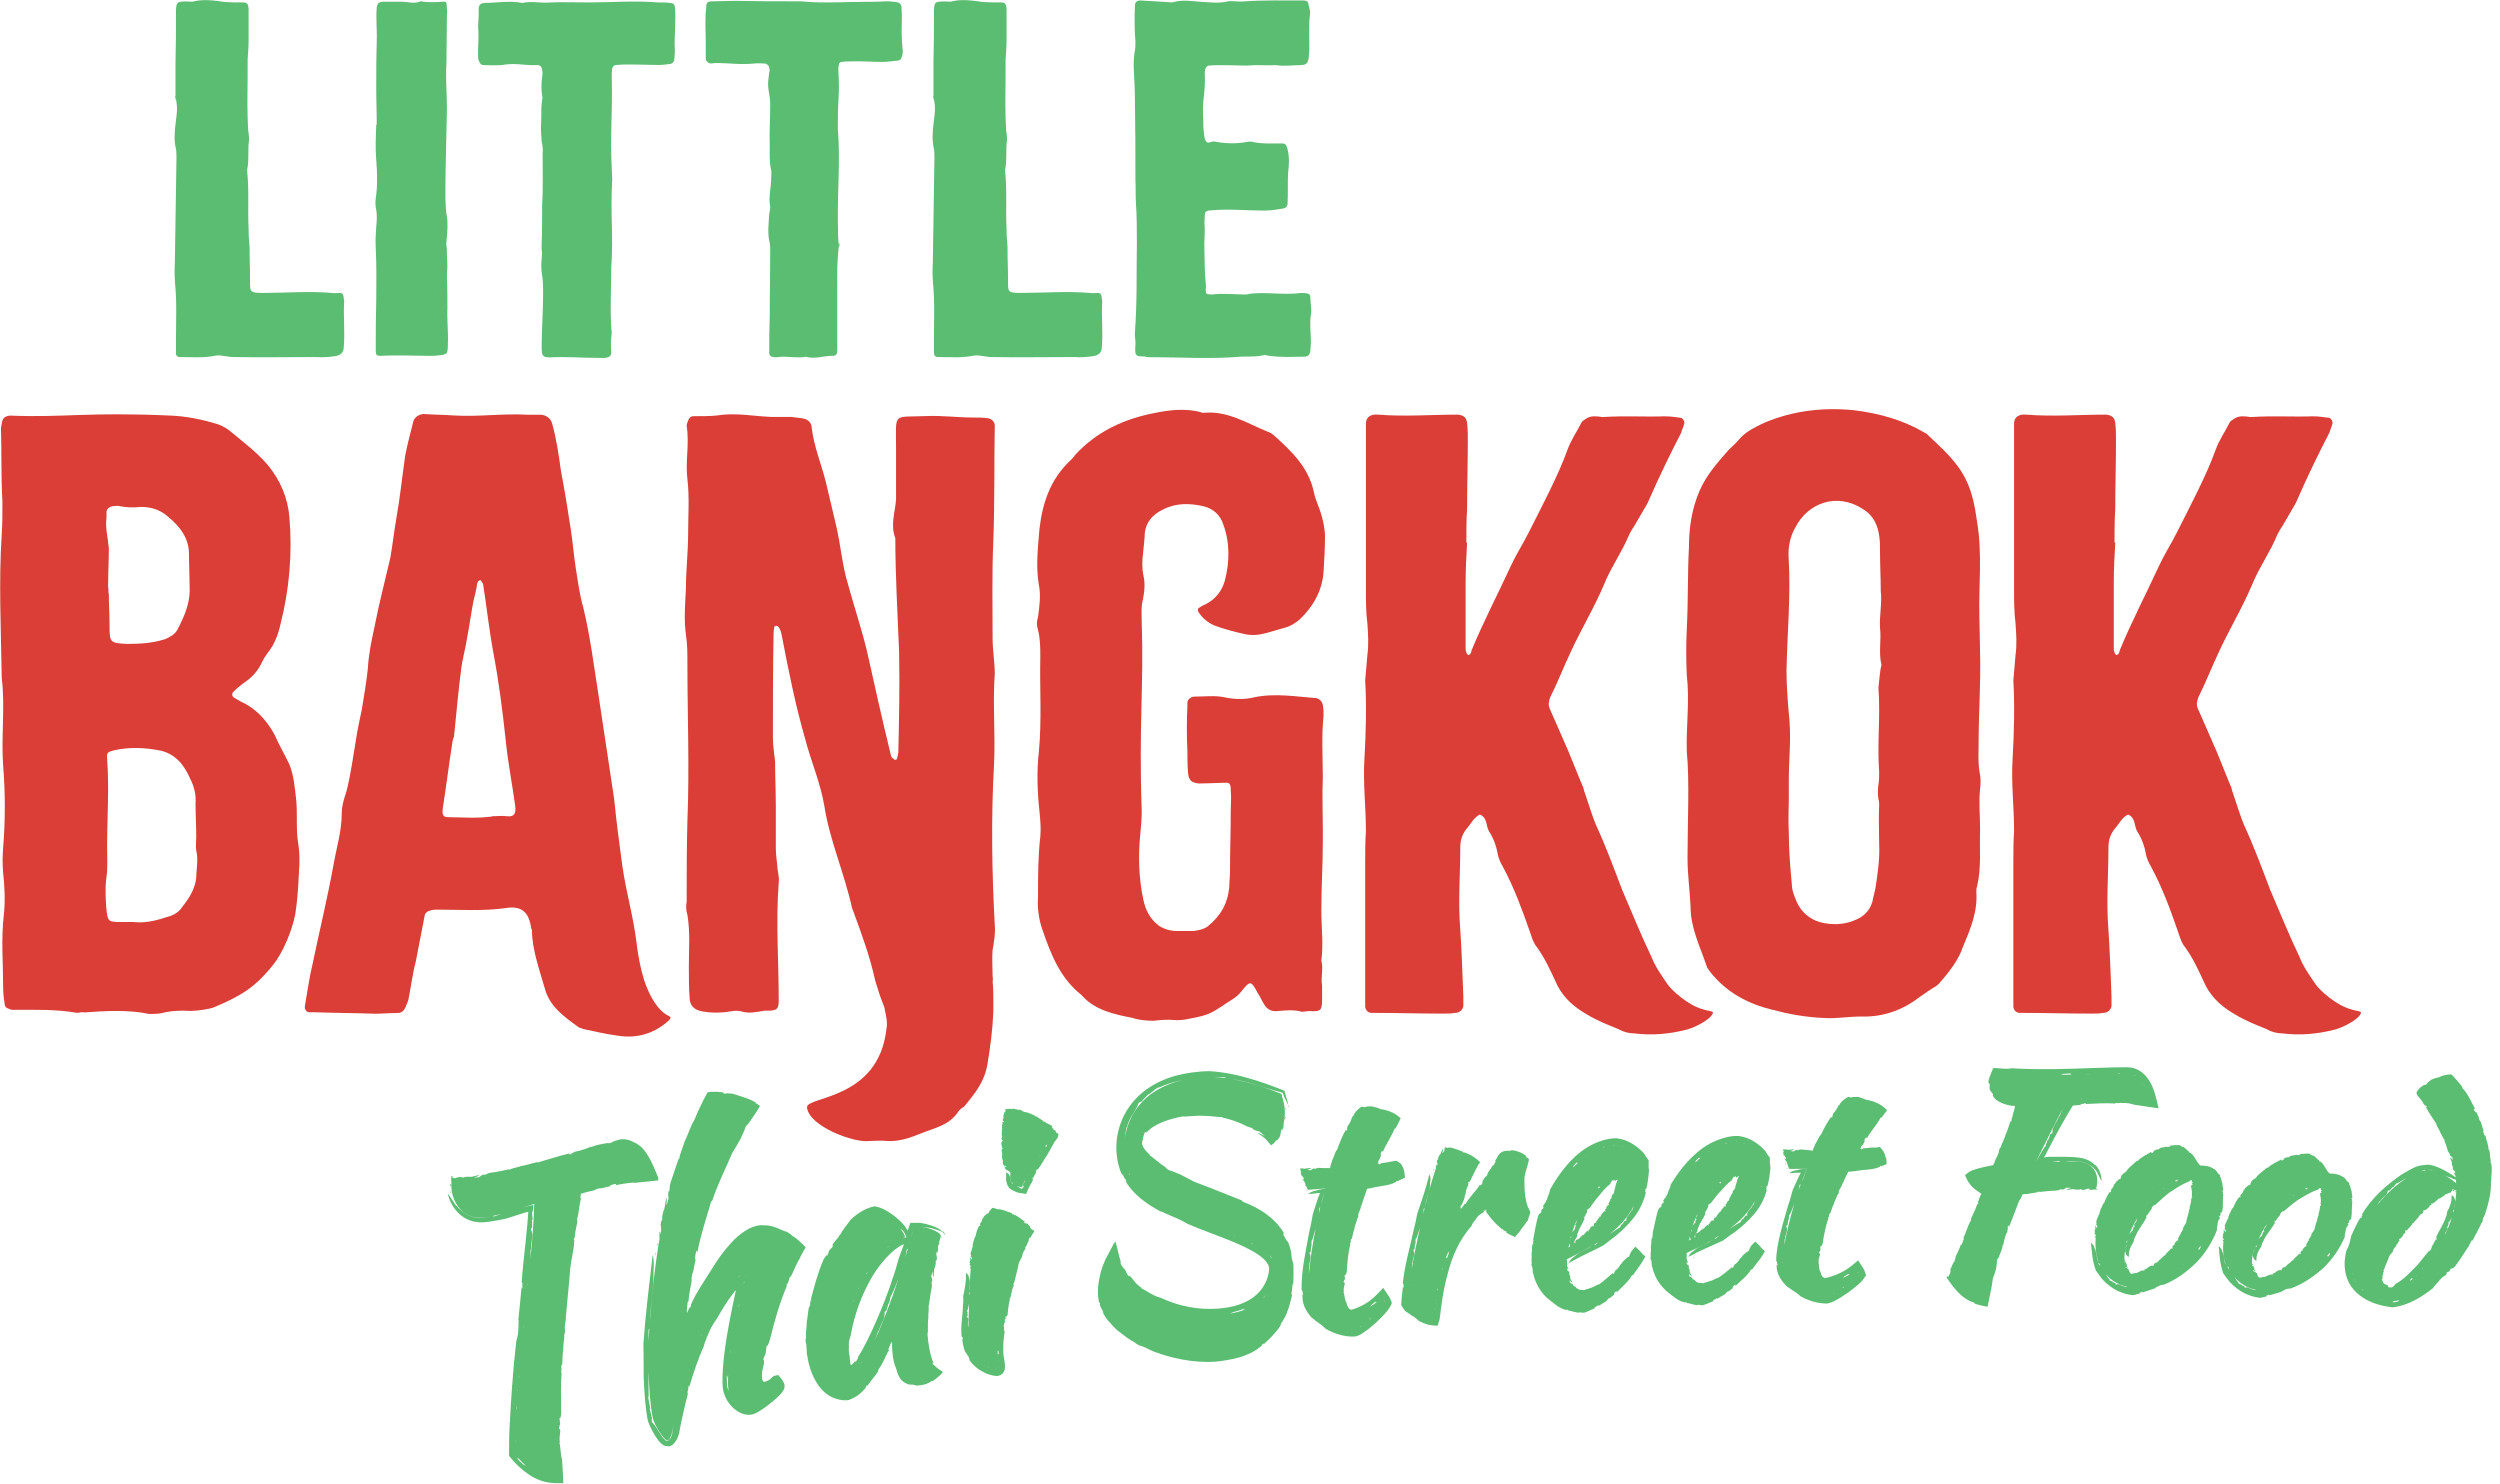 <?xml version="1.0" encoding="UTF-8"?><svg id="Layer_1" xmlns="http://www.w3.org/2000/svg" width="205.85" height="122.17" viewBox="0 0 205.85 122.17"><path d="m6.85,83.34c-.18,0-.37.06-.49.06-1.79-.31-3.45-.25-5.24-.25-.12,0-.25,0-.31-.06-.25-.06-.43-.18-.43-.43-.06-.43-.12-.86-.12-1.29,0-2.03-.18-4.07.06-6.1.12-1.11.06-2.28-.06-3.39-.06-.68-.06-1.36,0-2.1.18-2.22.18-4.5,0-6.72-.18-2.4.18-4.87-.12-7.27v-.12c-.06-3.88-.25-7.77,0-11.65.06-.86.06-1.79.06-2.71-.12-2.03-.06-4.07-.12-6.1l.06-.31c.06-.49.25-.62.68-.68,4.44.18,6.35-.31,13.26,0,1.29.06,2.53.31,3.76.68.37.12.74.31,1.05.55,1.11.93,2.28,1.79,3.21,2.9.99,1.23,1.6,2.65,1.73,4.25.25,2.96,0,5.92-.74,8.82-.18.8-.49,1.66-1.05,2.34-.12.18-.31.43-.43.68-.31.74-.86,1.36-1.54,1.79-.31.25-.62.49-.86.74-.12.12-.12.31,0,.43.37.25.74.43,1.11.62,1.05.62,1.73,1.48,2.28,2.46.37.86.86,1.67,1.23,2.47.37.92.43,1.85.55,2.84.06.55.06,1.05.06,1.6,0,.68,0,1.42.12,2.1.12.74.12,1.48.06,2.22-.06,1.23-.12,2.4-.31,3.58-.25,1.29-.99,3.14-1.85,4.19-1.48,1.85-2.65,2.53-4.81,3.45-.43.18-1.48.31-1.97.31-.86-.06-1.67,0-2.4.19-.37.06-.68.06-.99.06-1.79-.37-3.64-.25-5.43-.12m4.07-7.46c.86.12,1.79-.06,2.71-.37.49-.12.92-.31,1.23-.68.62-.8,1.17-1.54,1.29-2.59,0-.74.19-1.48,0-2.22-.06-.37,0-.74,0-1.11,0-.92-.06-1.85-.06-2.77.06-.74-.12-1.42-.43-2.03-.49-1.11-1.17-2.04-2.47-2.34-1.3-.25-2.59-.31-3.89,0-.43.12-.55.19-.49.68.18,2.4,0,4.87,0,7.27,0,.86.06,1.73-.06,2.53-.12.92-.06,1.73,0,2.59.12.99.12,1.05,1.23,1.05h.93Zm2.59-23.25c.43-.18.8-.37,1.05-.74.56-1.05,1.05-2.16,1.05-3.33l-.06-2.78c.06-1.42-.68-2.4-1.73-3.27-.62-.55-1.36-.8-2.22-.8-.55.06-1.17.06-1.73-.06-.19-.06-.43,0-.62,0-.25.06-.43.18-.49.43v.49c-.12.86.12,1.67.19,2.53,0,1.11-.06,2.16-.06,3.21.06.12,0,.55.06.55,0,.98.06,1.54.06,2.53,0,1.48,0,1.54,1.48,1.6,1.05,0,2.03-.06,3.02-.37" style="fill:#da3e36;"/><path d="m47.99,84.7c-.18-.06-.31-.06-.43-.18-1.11-.8-2.22-1.6-2.65-2.96-.43-1.54-1.11-3.33-1.11-4.99,0-.06-.06-.06-.06-.12-.18-1.36-.8-1.91-2.16-1.67-1.85.25-3.7.12-5.49.12-.25,0-.43,0-.62.06-.25.06-.43.18-.49.37l-.74,3.82c-.25.92-.43,2.28-.62,3.21l-.25.62c-.12.25-.31.43-.62.43-.62,0-1.29.06-1.91.06-1.6-.06-3.27-.06-4.87-.12h-.49c-.25,0-.43-.25-.37-.55.18-.99.37-2.4.62-3.39.56-2.71,1.23-5.43,1.73-8.2.25-1.42.68-2.78.68-4.25,0-.62.18-1.17.37-1.73.37-1.42.55-2.84.8-4.32.12-.8.31-1.67.49-2.53.18-1.11.37-2.22.49-3.33.06-1.17.31-2.34.55-3.45.37-1.91.86-3.76,1.3-5.67.18-1.05.31-2.16.49-3.21.31-1.73.49-3.51.74-5.24.18-.92.43-1.85.68-2.84.12-.31.49-.55.86-.55.8.06,1.73.06,2.47.12,2.1.12,4.01-.18,6.1-.06h1.11c.43.06.74.31.86.68.37,1.29.55,2.59.74,3.95.31,1.6.55,3.14.8,4.75.18,1.11.25,2.22.43,3.33.18,1.11.31,2.16.62,3.21.56,2.34.86,4.75,1.23,7.09l1.3,8.63c.18,1.85.43,3.7.68,5.55.31,2.16.92,4.19,1.17,6.35.12.99.31,2.03.62,3.02.31.92.86,2.16,1.73,2.77.31.25.8.18,0,.8-1.17.93-2.53,1.23-3.95.99-.99-.12-1.91-.37-2.84-.55m-7.46-17.51c.43,0,.8-.06,1.23,0,.56.06.74-.18.68-.8-.25-1.85-.62-3.7-.8-5.55-.25-2.34-.55-4.69-.99-7.03-.37-1.97-.55-3.76-.86-5.73,0-.06-.18-.25-.18-.31-.18-.06-.25.12-.31.25-.06.55-.19.92-.31,1.48-.18.92-.31,1.91-.49,2.84-.12.86-.37,1.73-.49,2.53-.25,1.91-.43,3.88-.62,5.8-.06,0-.12.37-.12.37-.31,1.97-.49,3.51-.8,5.49-.06.55,0,.74.49.74,1.17,0,2.22.12,3.58-.06" style="fill:#da3e36;"/><path d="m81.79,82.36v.99c-.06,1.42-.25,2.9-.49,4.31-.25,1.42-.99,2.34-1.91,3.45-.19.12-.37.25-.49.43-.74,1.11-1.85,1.3-3.08,1.79-.92.37-1.79.68-2.77.62-.49-.06-.99,0-1.48,0-1.23.18-4.98-1.21-5.12-2.77-.08-.92,5.9-.59,6.54-6.47.12-.55-.06-1.17-.18-1.79l-.12-.31c-.25-.62-.43-1.23-.62-1.85-.43-1.97-1.11-3.82-1.79-5.67l-.12-.31c-.62-2.84-1.85-5.61-2.28-8.39-.31-1.91-1.11-3.7-1.6-5.61-.8-2.77-1.36-5.61-1.91-8.45-.06-.31-.12-.56-.31-.74-.06-.06-.12-.06-.18-.06,0,0-.06.06-.12.06l-.06.43c-.06,2.96-.06,5.86-.06,8.76,0,.62.12,1.29.18,1.91,0,1.23.06,2.47.06,3.7v3.39c0,.49.06.99.12,1.48,0,.43.19.93.12,1.42-.25,3.21,0,6.47,0,9.68,0,.68-.12.8-.68.86h-.49c-.68.12-1.29.25-1.91.06-.43-.12-.86,0-1.3.06-.62.06-1.29.06-1.91-.06q-1.05-.18-1.05-1.17c-.06-.8-.06-1.6-.06-2.59,0-1.42.12-2.77-.12-4.19-.12-.37-.12-.74-.06-1.11,0-2.22,0-4.44.06-6.6.18-4.38,0-8.69,0-13.07,0-.74,0-1.54-.12-2.28-.18-1.3-.06-2.59,0-3.82,0-1.54.18-3.02.18-4.5s.12-3.02-.06-4.5c-.18-1.48.18-2.9-.06-4.38,0-.12.06-.31.12-.43.06-.18.19-.37.43-.37.68,0,1.36,0,1.97-.06,1.48-.25,2.96.06,4.44.12h1.67c.31.06.62.06.92.12.43.06.74.37.74.74.19,1.6.8,3.02,1.17,4.5l.86,3.64c.37,1.6.49,3.27.99,4.87.49,1.79,1.11,3.64,1.54,5.43.62,2.77,1.23,5.55,1.91,8.32.06.25.06.43.31.55,0,.06.06.06.12.06s.12-.06.12-.06c.06-.25.12-.43.12-.62.06-2.77.12-5.49.06-8.26-.12-3.08-.31-6.23-.31-9.31-.43-1.11,0-2.16.06-3.21v-4.19c0-3.02-.31-2.53,2.47-2.65,1.29-.06,2.59.12,3.88.12.37,0,.86,0,1.23.06.31.06.49.25.55.55-.06,3.21,0,6.35-.12,9.56-.12,2.65-.06,5.36-.06,8.01,0,.99.18,1.97.18,2.9-.18,2.53.06,4.99-.06,7.46-.25,4.38-.18,8.82.06,13.26.06.68-.06,1.36-.18,2.04-.06.68,0,1.42,0,2.1,0,.19.06.31,0,.49.06.49.06,1.11.06,1.54" style="fill:#da3e36;"/><path d="m93.37,83.84c-1.54-.31-3.21-.62-4.32-1.91-1.79-1.42-2.53-3.39-3.21-5.36-.31-.86-.43-1.79-.37-2.71,0-1.66,0-3.33.19-4.99.06-.68,0-1.29-.06-1.97-.18-1.6-.25-3.39-.06-4.99.25-2.65.06-5.24.12-7.77,0-.74,0-1.54-.19-2.28-.12-.37-.12-.68,0-1.05.12-.86.25-1.85.06-2.71-.25-1.48-.06-3.08.06-4.56.25-2.16.92-4.13,2.59-5.67.12-.12.25-.25.31-.37,1.79-1.97,4.07-3.02,6.66-3.51,1.23-.25,2.47-.37,3.7-.06.06.06.18.06.31.06,1.91-.18,3.52.86,5.18,1.54.25.06.49.25.68.43,1.36,1.23,2.71,2.53,3.15,4.5.12.68.49,1.36.68,2.1.12.49.25,1.05.25,1.6,0,.93-.06,1.97-.12,2.96-.12,1.54-.86,2.84-1.97,3.89-.37.31-.74.55-1.23.68-.68.18-1.36.43-2.04.55-.37.06-.74.06-1.11,0-.92-.19-1.79-.43-2.65-.74-.55-.25-.99-.62-1.3-1.11-.06-.06-.06-.25,0-.31.19-.12.37-.25.56-.31.86-.43,1.36-1.11,1.6-1.91.43-1.6.43-3.21-.12-4.69-.25-.8-.86-1.29-1.6-1.48-1.11-.25-2.22-.31-3.33.25-.93.43-1.54,1.17-1.54,2.22-.06,1.05-.31,2.1-.12,3.15.18.68.12,1.42-.06,2.22-.12.55-.06,1.17-.06,1.73.18,5.18-.25,8.51,0,15.54,0,.62-.06,1.29-.12,1.91-.18,1.79-.12,3.64.25,5.36.18.86.55,1.6,1.29,2.16.49.31.99.43,1.54.43h1.29c.43-.06.8-.12,1.17-.37,1.05-.86,1.66-1.85,1.79-3.27,0-.43.06-.86.06-1.36,0-1.67.06-3.27.06-4.93,0-.55.06-1.05,0-1.6,0-.31,0-.68-.31-.68-.62,0-1.54.06-2.34.06-.55-.06-.8-.25-.86-.8-.06-.68-.06-1.29-.06-1.85-.06-1.3-.06-2.53,0-3.7v-.31c0-.25.31-.49.55-.49.86,0,1.73-.12,2.53.06.86.18,1.67.18,2.4,0,1.73-.37,3.45-.06,5.12.06.31.06.49.31.55.55.06.31.06.62.06.92-.18,1.73-.06,3.33-.06,5.06-.06,1.48,0,2.84,0,4.32v.86c0,2.22-.12,3.58-.12,5.79,0,1.42.18,2.71,0,4.13.18.68-.06,1.3.06,2.04v1.05c0,.99-.06,1.11-1.05,1.05l-.62.06c-.62-.19-1.36-.12-1.97-.06-.49.06-.92-.12-1.17-.62-.19-.31-.31-.62-.49-.86-.55-1.05-.62-1.05-1.36-.12-.43.55-1.05.8-1.54,1.17-.74.49-1.17.74-2.04.92-.62.12-1.29.31-1.91.25-.62-.06-1.17,0-1.73.06-.56,0-1.11-.06-1.6-.19" style="fill:#da3e36;"/><path d="m133.32,84.76c-.93-.37-1.85-.74-2.65-1.23-.99-.56-1.85-1.29-2.41-2.34-.55-1.17-1.05-2.34-1.85-3.39-.19-.31-.31-.68-.43-1.05-.62-1.79-1.3-3.64-2.22-5.36-.18-.31-.37-.68-.43-1.05-.12-.68-.37-1.36-.74-1.91-.25-.49-.12-1.11-.74-1.36-.49.25-.68.68-.99,1.05-.43.49-.62.99-.62,1.66,0,2.22-.19,4.5,0,6.78.12,1.79.18,3.64.25,5.49v.8c-.06.31-.31.55-.68.55-.31.06-.62.06-.99.06-2.04,0-3.82-.06-5.86-.06-.31,0-.49-.18-.55-.49v-11.96c0-.8,0-1.66.06-2.53,0-1.97-.25-4.01-.12-5.98.12-2.16.18-4.32.06-6.41l.18-2.1c.12-.86.06-1.73,0-2.59-.12-.92-.12-1.85-.12-2.71v-13.75c0-.43.25-.68.68-.74h.31c2.22.18,4.38,0,6.6,0,.49.06.68.25.74.68.06.49.06.99.06,1.48,0,1.85-.06,3.76-.06,5.67-.06.68-.06,1.97-.06,2.71h.06c-.06,1.05-.12,2.16-.12,3.21v5.49c0,.12,0,.25.06.31,0,.12.06.18.18.25,0,0,.06-.06.12-.06.06-.12.12-.18.12-.31.99-2.4,2.16-4.62,3.27-7.03.43-.92.99-1.79,1.42-2.65.99-1.97,2.47-4.75,3.21-6.84.31-.86.74-1.42,1.17-2.28.06-.12.31-.25.49-.37.37-.18.8-.12,1.23-.06,2.03-.12,3.39,0,5.12-.06.43,0,.86.06,1.3.12.18,0,.37.31.31.49-.06.25-.19.49-.25.74-.86,1.67-1.66,3.27-2.77,5.8l-1.11,1.91c-.18.25-.31.49-.43.74-.56,1.36-1.48,2.65-2.03,4.01-.8,1.91-1.85,3.64-2.71,5.49-.62,1.3-1.11,2.59-1.73,3.82-.12.31-.18.62-.06.92l1.11,2.53c.62,1.36,1.11,2.71,1.67,4.01.06.31.18.55.25.8.25.74.49,1.54.8,2.28.8,1.73,1.48,3.58,2.16,5.36.8,1.85,1.54,3.7,2.4,5.49.31.8.8,1.48,1.3,2.22.31.49,1.73,1.79,2.96,2.1.25.12.86.12.8.31-.18.55-1.6,1.23-2.16,1.36-1.42.37-2.9.49-4.32.31-.43,0-.86-.12-1.23-.31" style="fill:#da3e36;"/><path d="m145.99,83.16c-2.03-.49-3.82-1.42-5.18-3.14l-.25-.37c-.55-1.67-1.36-3.21-1.36-4.99-.06-1.36-.25-2.65-.25-4.01,0-2.9.18-6.35-.06-8.76-.06-2.1.25-4.19,0-6.29-.06-1.23-.06-2.59,0-3.82.12-2.28.06-4.56.18-6.78,0-1.6.25-3.14.86-4.56.55-1.3,1.48-2.34,2.4-3.39.31-.31.62-.56.92-.93.55-.62,1.23-.92,1.97-1.29,2.47-1.05,4.99-1.3,7.46-1.05,2.04.25,4.01.8,5.8,1.85.06.06.19.06.25.18,1.17,1.11,2.4,2.16,3.15,3.7.55,1.11.74,2.28.92,3.51.43,2.59.12,5.18.18,7.71l.06,3.08c.06,2.47-.12,4.87-.12,7.27,0,.8-.06,1.6.06,2.41.12.49.12.99.06,1.48-.12,1.11,0,2.22,0,3.33-.06,1.54.12,3.14-.25,4.69-.06.12-.06.31-.06.43.12,1.66-.49,3.08-1.11,4.56-.37,1.11-1.17,2.1-1.97,3.02-.25.25-.55.37-.8.55l-.8.55c-1.42,1.11-3.08,1.66-4.81,1.6-1.05,0-2.03.19-3.08.12-1.42-.06-2.9-.31-4.19-.68m6.66-7.34c.74-.25,1.29-.74,1.54-1.54.06-.37.18-.74.25-1.11.18-1.17.37-2.41.31-3.64,0-1.05-.06-2.16,0-3.21,0-.12,0-.31-.06-.49-.06-.43-.06-.8,0-1.23.06-.31.06-.68.06-.99-.18-2.53.12-4.44-.06-6.97.06-.43.12-1.48.25-1.85-.25-1.05,0-2.04-.12-3.08-.06-.99.18-2.04.06-3.02,0-1.11-.06-2.16-.06-3.27,0-.37,0-.86-.06-1.23-.12-.92-.49-1.73-1.3-2.22-2.22-1.48-4.62-.49-5.61,1.48-.43.74-.62,1.6-.55,2.59.18,3.08-.12,6.1-.18,9.19,0,1.36.12,2.77.25,4.19.12,1.66-.06,3.21-.06,4.81v1.48c0,.93-.06,1.91,0,2.9,0,1.36.12,2.84.25,4.25,0,.49.25,1.05.43,1.48.37.8,1.05,1.36,1.85,1.6.93.25,1.91.25,2.84-.12" style="fill:#da3e36;"/><path d="m186.69,84.76c-.93-.37-1.85-.74-2.65-1.23-.99-.56-1.85-1.29-2.41-2.34-.55-1.17-1.05-2.34-1.85-3.39-.19-.31-.31-.68-.43-1.05-.62-1.79-1.29-3.64-2.22-5.36-.18-.31-.37-.68-.43-1.05-.12-.68-.37-1.36-.74-1.91-.25-.49-.12-1.11-.74-1.36-.49.25-.68.68-.99,1.05-.43.49-.62.99-.62,1.66,0,2.22-.19,4.5,0,6.78.12,1.79.18,3.64.25,5.49v.8c-.06.31-.31.55-.68.55-.31.06-.62.06-.99.06-2.03,0-3.82-.06-5.86-.06-.31,0-.49-.18-.55-.49v-11.96c0-.8,0-1.66.06-2.53,0-1.97-.25-4.01-.12-5.98.12-2.16.18-4.32.06-6.41l.18-2.1c.12-.86.06-1.73,0-2.59-.12-.92-.12-1.85-.12-2.71v-13.75c0-.43.25-.68.68-.74h.31c2.22.18,4.38,0,6.6,0,.49.06.68.25.74.68.06.49.06.99.06,1.48,0,1.85-.06,3.76-.06,5.67-.06.68-.06,1.97-.06,2.71h.06c-.06,1.05-.12,2.16-.12,3.21v5.49c0,.12,0,.25.06.31,0,.12.06.18.18.25,0,0,.06-.06.12-.06.06-.12.12-.18.12-.31.99-2.4,2.16-4.62,3.27-7.03.43-.92.99-1.79,1.42-2.65.99-1.97,2.47-4.75,3.21-6.84.31-.86.74-1.42,1.17-2.28.06-.12.31-.25.49-.37.37-.18.8-.12,1.23-.06,2.04-.12,3.39,0,5.12-.06.43,0,.86.06,1.3.12.18,0,.37.31.31.49-.06.25-.18.49-.25.74-.86,1.67-1.66,3.27-2.77,5.8l-1.11,1.91c-.18.25-.31.49-.43.74-.55,1.36-1.48,2.65-2.03,4.01-.8,1.91-1.85,3.64-2.71,5.49-.62,1.3-1.11,2.59-1.73,3.82-.12.31-.19.62-.06.92l1.11,2.53c.62,1.36,1.11,2.71,1.66,4.01.06.31.18.55.25.8.25.74.49,1.54.8,2.28.8,1.73,1.48,3.58,2.16,5.36.8,1.85,1.54,3.7,2.4,5.49.31.8.8,1.48,1.3,2.22.31.49,1.73,1.79,2.96,2.1.25.12.86.12.8.31-.18.55-1.6,1.23-2.16,1.36-1.42.37-2.9.49-4.32.31-.43,0-.86-.12-1.23-.31" style="fill:#da3e36;"/><path d="m37.06,98.06c-.01.1.02.16.06.2-.02-.38,0,.11-.06-.2" style="fill:#5bbd72;"/><path d="m46.39,111.16s0,0,0,0c0,.04,0,.07,0,.11,0-.04,0-.07,0-.12" style="fill:#5bbd72;"/><path d="m52.18,97.4c.27-.03.55-.05.82-.08.21-.02.42-.04.62-.06.21-.02.42-.05.6-.07,0-.03-.03-.06-.04-.1.02-.02.03-.04.04-.07-.08-.2-.17-.4-.25-.6-.04-.1-.08-.19-.12-.29-.03-.07-.06-.13-.09-.2-.11-.24-.23-.48-.37-.72-.14-.23-.3-.46-.49-.67-.2-.2-.44-.38-.72-.49-.07-.04-.15-.09-.24-.12-.09-.04-.2-.07-.3-.09-.21-.04-.43-.04-.59-.02-.41.11-.53.15-.77.29-.14.04-.23.02-.29.01-.47.1-.94.14-1.28.33,0-.01-.02-.03-.03-.04-.35.15-.87.35-1.3.41-.1.07-.51.2-.31.21-.16.05-.13-.05-.28.04.04-.04.09-.07.14-.11-.93.23-1.71.48-2.6.74-.28-.02-.86.23-1.38.3-.29.12-.82.18-1.02.33,0-.02-.02-.03-.03-.05-.4.09-.94.21-1.48.28-.31.04-.3.12-.54.19,0-.02-.02-.03-.02-.05-.24.07-.31.15-.39.22-.04,0-.08.01-.12.02-.12,0-.17.03-.34.03.2-.05.36-.13.48-.22-.33.03-.65.2-.86.14-.27,0-.47.03-.51.09-.02-.02-.16-.03-.03-.06-.11,0-.2,0-.28,0-.06,0-.14,0-.2,0,.05,0,.11.02.17.02-.11.04-.29.02-.28.08-.1-.01-.18-.03-.26-.05-.02-.02,0-.03,0-.04.04-.02.13-.02,0-.07h-.05s-.03.01-.04.02c-.01.01,0,.05,0,.08,0,.06,0,.11,0,.17,0,.05,0,.1.02.15-.02.32,0,.7.05.93.3,1.36,1.36,2.29,2.82,2.02.06-.01.13-.03.19-.04-.17.05-.35.08-.54.1-.29.02-.6-.02-.88-.12-.57-.2-.98-.61-1.32-.98-.22-.32-.36-.56-.46-.7-.1-.14-.17-.2-.17-.2.13.48.33.95.65,1.33.3.39.73.71,1.22.88.24.09.5.13.76.15.25,0,.53-.01.76-.05.46-.07.92-.15,1.39-.25.31-.09.66-.21,1-.32.17-.05.34-.11.51-.16.08-.02.16-.05.23-.07.01,0,.03,0,.04,0,.03-.01.05-.02.08-.03-.02.32-.05.64-.07.96-.05.54-.11,1.08-.16,1.62-.12,1.09-.24,2.18-.32,3.28.04-.12.07.01.07.14,0,0-.02.02-.03.03.01.06.02.13.03.19-.01.18-.07.1-.07-.05-.1.95-.16,1.81-.27,2.73.07.07-.04.49.04.52-.02.04-.02,0-.03-.03-.02.65-.02.69-.18,1.27-.29,2.5-.44,4.93-.57,7.42,0,.32-.02.63-.02.94,0,.16,0,.32,0,.47v.24c0,.08,0,.15,0,.23,0,.04,0,.08,0,.11,0,.02,0,.04,0,.05.01.01.03.03.04.04.09.1.17.2.26.31.05.06.11.12.17.18.11.12.23.24.35.35.24.23.51.44.8.64.29.19.6.36.93.48.36.12.61.2,1.24.23.14,0,.27,0,.41,0,.07,0,.14,0,.21,0,.02,0,.04,0,.05,0,0-.02,0-.03,0-.05,0-.03,0-.07,0-.1-.01-.26-.02-.53-.04-.79-.02-.34-.04-.69-.06-1.03-.14-.39-.1-.92-.22-1.39.01.01.03.02.04.03-.06-.4,0-.5.04-1-.05,0-.01-.19-.09-.12-.07-.17.1-.31.07-.56.02,0-.04,0-.02-.05-.09-.65.04.12.11-.7-.01-1.14-.05-2.32.04-3.42,0,.07-.06.1-.06-.01.12-.1-.02-.38.04-.57.02.01.03.11.04.16.08-.5.02-.92.11-1.39-.02-.45.12-.97.08-1.27.04.07.05-.2.08-.29-.12-.33.11-.87.05-1.29,0,0,.02.01.02.02.09-1.22.26-2.54.34-3.82.07-.72.3-1.51.34-2.3,0-.15-.05-.04-.04-.15.03-.2.04,0,.07-.07,0-.39.14-.89.22-1.37-.01-.06,0-.2-.04-.15.18-.52.18-1.27.36-1.8-.08.08-.08,0-.06-.13.03-.17.04-.19.04-.25,0-.03.04-.01.05,0s.02.02.02.03c.02-.01.04-.02.06-.03,0,0,.13-.04.21-.07.18-.05.37-.1.65-.15.22-.07.27-.15.55-.2.19.04.58-.13.85-.16-.08-.06.25-.19.53-.2-.02.04-.04.08-.07.12.42-.11.93-.18,1.48-.23m-8.38,23.66s-.02,0-.03,0c0,0,0,0,0,0,0,0,.01,0,.02.01m-5.11-24.02c-.06,0-.12,0-.18.01.06-.01.12-.01.18-.01m-.93.03s0,0,0,0c-.04,0-.08,0-.11,0,.03,0,.06,0,.12,0m2.83,3.07c.24-.05.48-.11.74-.18-.19.06-.37.13-.54.19-.18.06-.19.02-.2,0m3.11,2.73s.03.01.04.04c-.04-.55.19-1.11.05-1.52-.02-.05-.04-.1-.06-.15.04-.13.08-.11.11-.21-.04-.11.02-.5-.04-.56.03-.06.04.03.06.03.03-.24-.06-.58-.03-.73.01.02.02.03.03.05.03-.17.06-.38.07-.6-.23.05-.52.13-.82.21.29-.09.58-.19.89-.29-.03,1.25-.15,2.86-.31,4.52.01-.28.02-.54.01-.79m-.22,2.9s0,.06,0,.09c0-.03-.02-.05-.03-.07.01-.02.03-.03.04-.02m-.34,3.41c0,.06-.01.11-.02.17,0-.05,0-.11,0-.16,0,0,0,0,0-.01m-.37,4.1c0,.06-.01.13-.02.19,0-.07,0-.13,0-.17,0,0,.01-.01.01-.02m-.06.77s0,0,0-.01c0,.05,0,.1-.01.15,0-.04,0-.08.01-.14m-.03.4s0,.09-.01.14c0-.04,0-.09-.02-.13.01,0,.02-.01.03,0m-.11,1.35s0,.02.01.03c0,.07,0,.14-.01.21-.02-.02-.04-.07,0-.24m0,.39s0,.01,0,.02c0,0,0-.01,0-.02,0,0,0,0,0,0m-.11,2.34c0,.07,0,.14,0,.22,0,0,0,0-.01,0,0-.12,0-.18.02-.21m.14,1.57c0-.08.07.09.12.08-.03-.06-.06-.12-.09-.18.03.03.05.05.07.06.21.23.41.43.62.62-.09-.04-.17-.08-.25-.13-.08-.09-.37-.34-.46-.44" style="fill:#5bbd72;"/><path d="m47.9,98.35s0-.02.02-.03c0,0,0,0,0,0-.01,0-.02.02-.01.04" style="fill:#5bbd72;"/><path d="m37.56,96.95s.04,0,.06,0c-.03,0-.05,0-.06,0" style="fill:#5bbd72;"/><path d="m37.15,97.57c-.03-.09-.05-.09-.07-.04-.02.05-.04.13-.05.16.04.02.08-.09.12-.11" style="fill:#5bbd72;"/><path d="m53.99,103.37c.11-.49-.03.14.01-.27-.05.13-.03.21-.01.27" style="fill:#5bbd72;"/><path d="m54.39,101.09s-.01.06,0,.07c0-.02,0-.04,0-.07" style="fill:#5bbd72;"/><path d="m65.9,103.51s-.05.1-.06.14c.03-.05.04-.08.06-.14" style="fill:#5bbd72;"/><path d="m65.9,103.5s0,0,0,0c.01-.03.02-.06.04-.08.02-.04.04-.08.06-.11.04-.07.07-.13.11-.2.07-.13.15-.26.22-.39,0,0,0-.02.01-.02,0,0-.01-.01-.02-.02-.01-.01-.03-.03-.04-.04-.03-.03-.05-.05-.08-.08l-.16-.16c-.05-.05-.1-.1-.16-.15-.04-.04-.09-.08-.13-.12-.07-.06-.13-.11-.2-.16-.13-.1-.25-.19-.37-.24.12.02-.24-.2-.36-.29-.26-.06-.55-.22-.89-.35-.33-.13-.73-.23-1.08-.19,0,0,.02-.02.02-.02-.13,0-.27,0-.4.02-.13.02-.27.06-.4.1-.13.04-.24.1-.37.15-.12.06-.22.13-.33.19-.42.27-.8.59-1.12.95-.66.7-1.2,1.47-1.67,2.25-.54.87-1.22,1.82-1.67,2.84-.07.19.03.06-.04.21-.13.25-.04-.02-.1.07-.05.13-.11.27-.18.41-.09.07.01-.53.02-.77.02-.15.06-.16.08-.12.05-.57.09-.87.24-1.54.04-.31-.01-.41.08-.78.13-.22.16-.78.27-1.14-.09.08-.05-.4.07-.76.02.05.05.09.08.13.1-.58.29-1.3.49-2.02.2-.72.45-1.45.63-2.13.03-.03.06-.05.1-.08.44-1.37,1.1-2.63,1.64-3.92.2-.32.51-.84.69-1.17.2-.47.3-.62.4-.96.09-.17.19-.24.25-.3.18-.27.36-.53.53-.77.06-.09.11-.17.17-.26.06-.09.11-.18.16-.27.02-.04.05-.09.07-.13,0-.01,0-.02.02-.03,0,0-.02-.02-.03-.02-.02-.01-.04-.03-.07-.04-.09-.06-.17-.12-.26-.16,0-.01.02-.03.02-.04-.38-.24-.65-.32-.99-.44-.32-.11-.66-.21-.95-.3-.18,0-.78-.08-.52.03-.24-.03-.14-.11-.39-.08.08-.02.16-.03.24-.05-.17-.02-.34-.04-.51-.05-.08,0-.17,0-.25,0-.04,0-.09,0-.13,0-.06,0-.11,0-.17,0-.05,0-.11.01-.16.02-.03,0-.05,0-.08,0-.02,0-.06,0-.07.03-.05.09-.1.18-.15.27-.07.14-.15.28-.22.42-.13.27-.26.54-.39.81-.12.27-.24.55-.36.84-.23.3-.47,1.1-.78,1.74-.11.4-.42,1.06-.42,1.38-.02,0-.04,0-.06,0-.19.52-.42,1.23-.65,1.92-.13.4-.06.42-.12.75-.02,0-.04,0-.06,0-.06.34-.02.46,0,.59-.01.05-.03.09-.04.14-.06.17-.05.24-.14.46.03-.27.04-.51.02-.7-.14.43-.11.89-.26,1.14-.1.35-.14.63-.09.7-.02.02-.08.21-.07.03-.06.27-.09.45-.09.62.01-.05.03-.12.04-.18.02.13-.02.35.03.37-.02.12-.05.23-.07.35-.05.01-.01-.33-.08-.14,0,.21,0,.41,0,.62-.08.43-.15.86-.21,1.29-.27,1.84-.46,3.7-.56,5.47.02-1.37.31-2.9.28-4.11.04-.52.02-.87,0-1.09-.03-.22-.07-.31-.07-.31-.29,2.54-.58,4.78-.76,7.3,0,.85.03,1.96.02,2.75.04.95.1,1.91.22,2.87.02.12.04.24.06.37,0,.06.02.12.03.18,0,.06.04.15.05.22.09.27.2.51.32.74.06.11.12.23.19.34.04.06.07.11.1.16.01.02.05.08.08.12.04.05.07.09.1.14.13.19.29.35.45.46.17.11.31.09.5.11.26-.05.45-.25.61-.54.08-.14.14-.29.19-.46.01-.04.02-.08.03-.13,0-.04.01-.07.02-.11,0-.04.02-.08.02-.13.07-.34.13-.68.21-1.01.14-.68.31-1.35.48-2.02-.07.16-.06-.03-.03-.19.01-.01.02-.02.03-.03,0-.09.02-.17.02-.26.07-.24.1-.12.05.08.37-1.26.74-2.37,1.26-3.54-.04-.11.26-.61.2-.68.04-.05.02,0,.02.04.17-.41.26-.63.37-.83.11-.2.22-.39.46-.72.42-.75.87-1.47,1.38-2.13.19-.24.11-.14.13-.16,0,0,0,0,.01-.01,0-.01.02-.02.02,0,0,.02,0,.04,0,.05-.09.42-.18.84-.27,1.26-.17.84-.33,1.69-.48,2.55-.13.83-.24,1.65-.3,2.49-.03.42-.05.84-.04,1.29.01.22.02.46.09.72.07.25.17.48.29.69.26.42.61.79,1.11,1.03.25.11.55.19.88.14.19-.03.32-.1.43-.15.11-.06.21-.12.31-.18.38-.24.73-.51,1.07-.79.17-.14.33-.29.5-.46.04-.04.08-.08.12-.13.06-.07.12-.14.17-.22.05-.08.1-.16.12-.24.01-.04.02-.09.02-.13v-.03s0-.02,0-.03c0-.02,0-.04,0-.07-.02-.13-.08-.25-.16-.37-.02-.03-.04-.06-.06-.09-.02-.02-.03-.05-.05-.07l-.08-.1c-.05-.07-.11-.14-.16-.2-.09.01-.17.03-.26.05-.04,0-.1.03-.13.04-.02,0-.04.02-.05.03-.1.08-.12.12-.17.16-.05.04-.1.08-.15.12-.1.07-.26.13-.3.14-.06.02-.16.03-.2-.03-.02-.03-.04-.06-.05-.1,0-.01,0-.02-.01-.03,0-.02,0-.03-.01-.05,0-.03-.02-.07-.03-.1.01,0,.03.02.04.03-.02-.11-.04-.21-.03-.31,0-.1.01-.18.02-.27.04-.18.08-.38.16-.71-.04-.01.03-.26-.06-.17-.03-.25.18-.4.21-.75.03,0-.04,0,0-.07.11-.89,0,.17.33-.91.37-1.53.82-3.1,1.43-4.5-.03.09-.1.11-.05-.03.16-.09.17-.49.32-.72.02.03-.03.15-.05.22.32-.62.5-1.18.85-1.73m-5.49,11.74s.01.02.02.03c-.01,0-.02-.02-.03-.03,0,0,0,0,0,0m.42-7.59s-.02-.1.05-.33c0,.02,0,.03,0,.05-.02.1-.04.19-.06.29m.62-2.71c-.02.07-.03.14-.05.21,0-.04.01-.09.05-.19,0,0,0-.01,0-.02m-.14.55c-.01.06-.03.11-.04.17,0-.05,0-.09,0-.12.02-.03.03-.04.04-.05m-.3-.55c-.08.08-.15.15-.19.2,0,0-.01,0-.02,0,.07-.07.14-.14.2-.2m-.23,2.91s0,.02,0,.02c0,0,0-.02,0-.03,0,0,0,0,0,0m-6.05-7.84c.01-.09.04-.18.06-.27-.02.09-.04.18-.06.27m-.21.94s0,0,0,0c-.01.06-.02.11-.04.17,0-.04.01-.09.03-.18m-1.02,8.43c-.02.35-.03.69-.04,1.03,0-.27-.01-.54-.02-.77,0-.25.04-.25.07-.26m1.89,8.59c-.03.17-.09.33-.18.48-.04.04,0-.04,0-.09-.05.1-.11.21-.21.26-.09.03-.16-.04-.22-.09-.06-.06-.12-.12-.18-.19-.11-.14-.2-.28-.28-.41-.16-.26-.3-.5-.47-.7-.05-.05-.1-.11-.14-.16-.04-.19,0-.19,0-.33-.07-.14-.13-.68-.19-.76.02-.08.04.03.06.02-.04-.35-.17-.74-.18-1.07.01.03.03.07.04.1-.02-.66-.01-1.39,0-2.12.03,1.5.14,2.81.34,3.83.15.65.97,1.89,1.21,1.84.13-.03.34-.39.39-.69.03-.19.07-.38.1-.57,0,.05-.02.1-.02.15-.02.17-.05.33-.07.5m.76-3.49s.02-.08.03-.12c0,.04,0,.08.01.09-.02.03-.03.03-.05.03m1.62-4.48c.03-.07.06-.13.09-.19-.02.06-.05.12-.07.18,0,0-.01.01-.02.02m2.45,1.06c-.02.1-.03.2-.04.3,0,0,0,0-.01,0,.02-.17.04-.25.05-.29m-.33,2.19c.05-.08-.01.16.03.2.02-.09.05-.18.07-.27,0,.06,0,.1,0,.12-.02.46-.01.83.03,1.07,0,.04.02.08.02.11-.05-.11-.1-.23-.13-.35,0-.17-.04-.7-.03-.88" style="fill:#5bbd72;"/><path d="m56.71,107.21s0-.02,0-.03c0,.07-.01.13-.02.21.01-.06.02-.12.03-.18" style="fill:#5bbd72;"/><path d="m54.07,102.6s.1-.11.14-.13c-.01-.24-.09.05-.14.13" style="fill:#5bbd72;"/><path d="m77.48,102c.05-.09.04-.15.02-.19-.13.33.04-.1-.02.19" style="fill:#5bbd72;"/><path d="m66.4,108.91s0,0,0-.01c0-.04,0-.07,0-.11,0,.04,0,.07,0,.12" style="fill:#5bbd72;"/><path d="m77.6,101.41c-.06-.06-.13-.12-.19-.16-.12-.09-.24-.14-.36-.2-.23-.1-.46-.18-.7-.24-.12-.03-.23-.06-.35-.08-.06-.01-.12-.02-.18-.03-.03,0-.06,0-.09-.01-.04,0-.09,0-.13,0-.18-.02-.35,0-.52,0-.04,0-.09,0-.13.01-.01.04-.03.08-.04.12-.03.08-.05.16-.08.24-.03.09-.06.18-.09.27-.01-.02-.03-.05-.04-.07-.03-.04-.06-.08-.08-.12-.03-.04-.06-.08-.08-.12-.01-.02-.03-.04-.04-.06-.01-.01-.02-.02-.03-.04-.04-.05-.08-.09-.12-.14-.08-.09-.17-.18-.25-.26-.35-.33-.72-.61-1.16-.86-.11-.06-.22-.12-.35-.17-.13-.05-.24-.1-.46-.14-.03,0-.05-.01-.08-.02-.02,0-.05,0-.07,0-.05.01-.1.03-.15.04-.07.02-.14.04-.21.06-.12.05-.25.09-.37.15-.47.22-.87.53-1.22.86-.23.37-.64.77-.83,1.22,0-.02,0-.03-.01-.05-.19.36-.31.41-.62.83.04.03-.09.18.01.15-.03.18-.26.23-.35.47-.03,0,.04.01,0,.05-.22.63.01-.14-.42.6-.47,1.08-.77,2.25-1.06,3.33.01-.07.08-.09.05.02-.14.08-.05.38-.13.56-.02-.02-.01-.11-.01-.17-.15.49-.13.92-.23,1.4,0,.47-.12,1-.05,1.32-.05-.07-.04.21-.05.31.15.33.02.92.19,1.33,0,0-.02,0-.03-.01.12.63.31,1.29.67,1.91.18.31.38.61.66.86.27.26.6.47.97.59.21.07.43.12.67.14.06,0,.12,0,.18,0,.06,0,.16,0,.24-.02.12-.05.24-.1.36-.15.41-.21.76-.5,1.02-.84.09-.12-.01-.06.06-.16.14-.16.03.03.1-.02.23-.35.59-.74.87-1.17.01-.06.08-.19.02-.16.38-.43.61-1.17.91-1.65-.19.13.07-.33.13-.52.05-.1.08-.1.09-.06,0-.01,0-.03.01-.04,0,.23,0,.46.02.7.03.53.12,1.05.34,1.54.05.28.24.74.49.96.17.14.32.21.44.26.07.02.13.03.19.04.06,0,.13,0,.2,0,.15.01.24.06.31.08.53-.01,1-.14,1.3-.4.01.01.02.03.04.04.02-.01.03-.02.05-.03.02-.02.05-.03.07-.05.04-.03.09-.07.13-.1.09-.07.18-.14.26-.21.14-.15.4-.31.3-.42-.17-.1-.34-.2-.44-.3-.02-.01-.05-.03-.07-.05-.01,0-.03-.02-.04-.04,0,0-.02-.01-.02-.02-.04-.03-.07-.07-.1-.1-.06-.06-.1-.11-.09-.01-.08-.13.03-.12-.08-.24.04.03.08.07.13.1-.18-.38-.27-.78-.35-1.18-.08-.4-.13-.8-.16-1.24.08-.25-.01-.84.07-1.33-.03-.29.08-.79,0-1.02.02,0,.04,0,.05,0,.05-.39.11-.91.22-1.42.06-.29-.02-.3,0-.54.02,0,.04,0,.05,0,.01-.24-.04-.33-.08-.42,0-.03.01-.07.02-.1.04-.12.03-.17.09-.33,0,.2.01.37.06.5.08-.31.01-.64.13-.82.07-.25.1-.45.05-.5.02,0,.07-.15.07-.02.04-.19.07-.32.07-.44-.01.04-.03.09-.04.13-.03-.09,0-.26-.04-.27.02-.08.04-.16.06-.25.05,0,.02.24.08.11,0-.15,0-.3,0-.45.08-.3.16-.6.24-.9-.03-.39-1.42-.87-2.19-.76-.07.27-.15.54-.24.83,0,0,0-.02,0-.03.06-.2.12-.4.18-.6.02-.07.04-.14.06-.2.07,0,.15-.01.22-.01.14,0,.29.01.43.02.28.03.54.07.79.11.38.11.64.19.84.3.05.02.09.06.13.1.02.02.04.03.05.05.01.02.03.04.04.06.05.08.06.12.06.12-.01-.07-.04-.16-.07-.21-.03-.05-.06-.1-.1-.14m-6.34,3.52v-.04c.04-.06.08-.12.11-.18,0,.03,0,.08-.11.21m.2-.36s0,.01,0,.02c0,0,0,0,0,0,0,0,0-.01.01-.02m-.79,1.42s-.03.09-.03.13c-.01,0-.02,0-.03,0,.02-.04.04-.08.06-.13m-1.3,5.18s0,.01,0,.02c0-.07,0-.14,0-.21,0,.07,0,.13,0,.2m.86-4.16c-.02.06-.04.12-.05.16,0,0-.01.01-.02.02.02-.06.04-.12.07-.18m.64,5.22s.01-.05,0-.07c.02-.01.04,0,.05,0-.02.02-.04.05-.05.07m2.5-5.41c-.52,1.45-.99,2.62-1.43,3.54.11-.27.21-.53.29-.78.03-.03.02.02.03.05.14-.53.51-1,.5-1.42,0-.05,0-.11-.01-.16.07-.11.11-.08.17-.17,0-.12.17-.47.13-.55.05-.05.02.03.05.04.1-.23.11-.53.2-.75,0,.03,0,.05,0,.08.2-.43.41-.92.6-1.42-.19.57-.36,1.09-.52,1.54m-.03-1.35c-.36,1.11-.8,2.19-1.26,3.26-.23.54-.48,1.06-.73,1.58-.26.52-.52,1.02-.83,1.48.09-.08.05.04,0,.14-.01,0-.02,0-.04,0-.02.05-.04.11-.07.16-.1.12-.1.03-.03-.08-.13.16-.29.32-.36.37-.01.02-.04.03-.06.01,0,0-.02-.02-.02-.03,0,0,0,0,0-.03,0-.02-.01-.08-.02-.13-.03-.2-.05-.42-.06-.63-.08-.05-.02-.45-.09-.48.02-.04.02,0,.04.02-.02-.61-.02-.66.16-1.2.2-1.18.56-2.32,1.04-3.4.48-1.07,1.09-2.11,1.89-2.96.24-.26.5-.51.77-.71.14-.1.28-.2.42-.28.02-.01.02-.02.07-.04l.13-.05s.03-.01.05-.02c-.14.38-.27.75-.42,1.14-.16.58-.37,1.34-.58,1.86m-2.9,1.01s.04-.1.06-.14c0,.04-.03.08-.06.13,0,0,0,0,0,0m2.68-3.84c-.09.09-.14.12-.17.13.06-.05.11-.1.17-.14,0,0,0,0,0,.01m.49-1.88s.02,0,.02.01c0,0,0,0,0,0,0,0-.01-.01-.02-.02m.83,2.83c.05-.19.09-.38.11-.55.03-.18.08-.17.11-.17-.07.24-.15.48-.22.72m-.16-2.19c.02.05.1.14.15.26.03.05.06.11.08.17.01.02.02.05.03.07,0,.01,0,.02-.01.03,0,0-.01.01-.02.02-.03.01-.05.02-.07.03-.08,0-.01-.02.05-.04.02-.02.06-.03.02-.05,0,.01-.01.02-.03.02-.02,0-.03,0-.05.01-.06,0-.11.02-.17.02.04-.02.07-.03.08-.04.03-.01.06-.02.09-.03-.05-.2-.19-.42-.39-.66.08.05.16.11.24.19m2.48,2.96c.01-.07.03-.13.04-.2,0,.07-.02.13-.04.2m.2-.87s0,0,0,0c0-.04.02-.08.03-.12,0,.03,0,.06-.03.13m-2.12-1.23c-.02.08-.05.16-.07.24.02-.08.04-.16.06-.24,0,0,0,0,.01,0" style="fill:#5bbd72;"/><path d="m77.09,103.36s0,.03,0,.05c0-.02,0-.04,0-.05" style="fill:#5bbd72;"/><path d="m73.39,110.61s0-.02,0-.03c-.02.05-.03.09-.05.14.02-.04.04-.08.06-.12" style="fill:#5bbd72;"/><path d="m77.25,102.42c.01.17.09-.02.15-.07-.03-.03-.1.06-.15.07" style="fill:#5bbd72;"/><path d="m83.13,96.64c-.04-.08,0,.03-.05,0,0,.03.03.03.05,0" style="fill:#5bbd72;"/><path d="m86.99,93.3s.04,0,.05,0c-.15-.07-.08-.11-.15-.24-.04.02-.05-.04-.11.01-.09,0,.03-.12-.06-.16.02-.02-.03.03-.03,0-.21-.07.06-.01-.08-.21-.21-.14-.47-.21-.64-.37.01,0-.01.06-.03.05.05-.11-.09-.01-.1-.07.02-.02.04-.02.05-.02-.07-.09-.18-.08-.24-.17-.11,0-.15-.14-.24-.12.04-.04-.02-.05-.03-.08-.13.1-.14-.12-.27-.08,0,0,0-.01.01-.02-.24-.1-.49-.24-.77-.26-.15-.03-.28-.21-.47-.19-.04,0-.02.05-.05.05-.04-.01.01-.04,0-.06-.02,0-.05,0-.07,0-.03,0-.07-.01-.11-.02-.08-.02-.16-.05-.25-.06-.02.02-.06.03-.04.06-.2-.1-.42.01-.62-.02.11.06.02.16.03.24-.01.03-.04,0-.06-.02-.02.13-.04.2-.1.34,0,.08.06.12.02.2-.05.01-.06.06-.06.11,0,.03,0,.07-.01.09.08,0,.12.07.08.12-.03,0-.07-.02-.1-.03.04.18-.11.41,0,.62-.02,0-.04,0-.06,0,.05.21-.05.41.05.61-.04.05-.07.13-.07.18.05.08.04.1.12.15,0,.03-.05.04-.07.05-.02.09-.12.17-.02.25h-.05c.05.08.11.18.05.26.05.02.06.11.12.07.01.03-.09.02-.04.05-.02-.01-.05-.02-.08-.03-.03.18.01.34.05.51-.09.05.01.17-.03.27.05.06-.01.17.11.2-.02,0-.03,0-.05,0,0,.08.02.2.02.31,0,.07.08.04.12.08-.02,0-.03.01-.05.02.05.04.12.03.18.03,0,0,0,.01,0,.02,0,.02.02.03,0,.07-.04-.02-.11-.03-.18-.04,0,.07.16.08.1.15,0,.06.05.09.11.06-.03,0-.02.05-.06.04.03.04.05.06.09.07-.02.01-.01-.02-.02-.03.05,0,.07.02.12-.01,0,.01.02.03.03.04-.04.03-.09,0-.1.05.05,0,.09,0,.14,0,.04.05.08.1.13.14-.02.24-.03.42-.01.54,0,.07.04.14.09.21-.07-.06-.1-.15-.1-.24,0-.11,0-.22-.09-.32-.04-.15-.25-.22-.25-.22.02.19,0,.36,0,.58,0,.13.04.28.09.41.05.12.12.23.2.34.19.14.44.24.62.32.12.04.24.06.37.07.12.02.26.05.37.06.06-.14.12-.28.18-.42.03-.07.06-.14.1-.21.03-.06.08-.16.1-.17.08-.13.15-.26.2-.41-.04,0-.06-.03-.06-.06,0,0,.02,0,.02,0-.01-.02-.02-.04-.03-.06.01-.03.07.01.06.04.08-.16.15-.32.25-.46-.07-.05.04-.08-.03-.13.02,0,.02,0,.03.02.02-.13.03-.14.17-.19.3-.39.5-.82.78-1.21.12-.21.24-.42.35-.63.06-.11.12-.21.18-.32,0-.01.01-.03.02-.04.01-.02.03-.04.04-.06.03-.04.06-.08.09-.12.06-.08.11-.16.18-.25-.04-.09.02-.17.05-.25-.03-.04-.1-.07-.17-.1m-4.09,2.84s.01.02.02.04c-.01,0-.02-.02-.02-.04m.08.15s0,0,0,0c0,0,0,.01.01.02,0,0-.01,0-.02-.02m.34,1.08s.07.08.11.12c-.04-.02-.08-.04-.13-.05-.04-.02,0-.05.02-.07m1.01-.02c.01.07-.03.11-.06.15-.03.04-.05.08,0,.2.01.04.02.07.04.1-.03,0-.06-.05-.08-.06,0,.03,0,.05,0,.07-.01.03-.03.06-.01.1-.02-.02-.02-.04-.03-.06-.05,0-.09.08-.15.05,0,0,0-.02.01-.03-.12-.07-.23-.14-.32-.21.13.06.27.11.42.12.04-.13.12-.33.25-.58-.01.06-.02.11-.02.17-.02,0-.02-.02-.04-.03m.24-.51v-.02s.02.02.04.03c-.01,0-.02,0-.04-.01m.32-.59s.01-.02.02-.03c0,.01,0,.02,0,.03,0,0,0,0,0,0m.41-.7s.01-.02.02-.03c0,.01,0,.03,0,.04,0,0-.01,0-.01,0m.08-.13s0,0,0,0c0,0,.01-.02.02-.03,0,.01,0,.02-.01.02m.04-.07s0-.01.01-.02c0,.01,0,.02.01.04-.01,0-.02,0-.02-.01m.15-.21s0,0-.01-.01c0-.01.01-.02.02-.03.02.01.03.03-.01.05m.03-.07s0,0,0,0c0,0,0,0,0,0,0,0,0,0,0,0m.25-.39s.01-.02.02-.04c0,0,0,0,.01,0,0,.02-.02.03-.03.03m.26-.21s.01-.02-.02-.04c-.02,0-.05,0-.07,0,0,0,0-.01,0-.02.03-.05.07-.1.1-.15.01.03.03.06.04.08-.03.01-.04.09-.04.12m.07-.3s0,0,0,0c0,0,0,.01.01.02,0,0,0-.01-.01-.02" style="fill:#5bbd72;"/><path d="m85.66,92.11s0,0,0,0c0,0,.02,0,.03,0,0,0-.01,0-.03,0" style="fill:#5bbd72;"/><path d="m82.97,91.5s0,.01,0,.02c0-.02,0-.03,0-.05,0,.01-.01.02-.02.03" style="fill:#5bbd72;"/><path d="m83.01,96.58s.05-.07.08-.09c-.07,0-.06.06-.08.09" style="fill:#5bbd72;"/><path d="m80.02,104.78c.05-.13-.02.04-.02-.07-.03.03,0,.06.02.07" style="fill:#5bbd72;"/><path d="m80.09,104.19s0-.02,0-.02c0,.01,0,.02,0,.02" style="fill:#5bbd72;"/><path d="m84.82,101.86s0,0,0-.01c-.01.02-.02.05-.04.07.01-.02.03-.04.04-.06" style="fill:#5bbd72;"/><path d="m83.3,106.35s0,0,0,0c0,.02,0,.03,0,.04,0-.01,0-.02,0-.05" style="fill:#5bbd72;"/><path d="m84.82,101.05c0-.06-.05-.12-.13-.19-.03-.03-.06-.05-.09-.08-.02-.02-.05-.04-.06-.07-.03.07-.17.02-.23-.07.03-.02.06-.04.09-.05-.3-.17-.65-.55-1.07-.62,0-.02,0-.05,0-.07-.4-.12-.75-.34-1.19-.33-.07-.03-.16-.06-.26-.09-.05,0-.1-.03-.15-.03-.04.03-.07.05-.1.08-.07.09-.12.14-.16.2-.04.05-.04.08-.05.15-.03.04-.09.03-.12.04-.07.06-.15.11-.22.17-.06.06-.11.13-.11.21-.02,0-.03-.02-.05-.02-.05.14-.09.35-.22.46.01.06-.04.2.05.17-.02.06-.1,0-.07.08-.01-.03-.03-.06-.04-.09-.09.15-.16.3-.2.45-.05.15-.09.3-.12.47-.12.06-.09.3-.19.47.01.12-.1.29-.01.39-.02,0-.04,0-.05,0-.04.14-.08.33-.15.52-.04.11.04.12.05.21-.02,0-.03,0-.05,0,.01.09.08.13.12.17,0,.01,0,.03,0,.04-.02.04,0,.06-.04.11-.02-.07-.06-.14-.12-.2-.04.11.07.25-.02.31-.03.1-.02.18.05.2-.02-.02-.05.06-.07,0,0,.07,0,.12.01.16,0-.01.01-.03.01-.04.04.04.04.09.09.1,0,.03,0,.07-.01.1-.05,0-.07-.09-.1-.04.03.06.06.11.09.17-.01.14-.02.26-.03.34-.03.53-.05,1-.08,1.44-.04-.36.12-.76-.04-1.08-.04-.28-.25-.38-.25-.38.04.67-.08,1.26-.22,1.91,0,.22.03.51-.02.72-.01.86-.21,1.72-.11,2.64.02-.05.07,0,.08.05,0,0-.02,0-.02.01.02.02.04.05.06.07,0,.07-.06.05-.07-.01.02.36.1.75.24,1.13.08,0,.09.19.17.17,0,.02-.02,0-.04,0,.08.12.13.17.16.24.04.06.04.14.08.27.23.34.53.61.87.82.08.05.17.1.26.14.04.02.09.05.13.07.06.03.12.05.18.08.3.1.63.21.89.17.08-.02.17-.04.24-.08.08-.04.15-.12.2-.18.05-.07.08-.15.11-.23.02-.09.03-.2.03-.31,0-.11-.02-.22-.03-.33-.01-.09-.03-.18-.04-.27,0-.05-.02-.11-.03-.16,0-.05-.01-.09-.02-.14-.02-.2-.03-.41-.02-.62,0-.43.04-.88.11-1.33-.1-.16-.01-.34-.09-.53.01,0,.02.01.04.02-.03-.15.04-.18.12-.35-.04,0,0-.07-.08-.06-.05-.07.12-.09.11-.19.03,0-.04,0-.02-.02-.04-.25.03.05.16-.23.06-.42.06-.86.19-1.24,0,.03-.06.03-.05-.01.13-.02,0-.14.05-.2.02.01.02.05.03.07.08-.17.04-.33.13-.49-.02-.17.12-.34.09-.46.04.03.05-.06.08-.09-.12-.14.12-.3.06-.46,0,0,.01,0,.02.01.09-.43.24-.89.31-1.34.06-.25.28-.48.33-.76,0-.05-.04-.03-.04-.07.03-.06.04.02.07,0,0-.15.14-.29.21-.45-.01-.03,0-.07-.04-.07.09-.07.13-.17.17-.28.04-.11.09-.21.17-.28-.07,0-.07-.03-.05-.07,0-.02.02-.05.04-.07.02-.03.04-.07.04-.09.04-.05.07-.04.08-.02.05-.09.09-.17.13-.24.03-.05.06-.09.09-.14.02-.03.04-.05.06-.08.01-.01.02-.03.03-.05.02-.02-.01-.03-.02-.05-.11-.11-.21-.11-.3-.24m-2.7,9.86s0,0,0,0h0s0,0,0,0m.04,1.12s0-.05-.01-.08c0,0,0,0,.01,0,.01.04,0,.07,0,.08m-2.18-8.13s0-.05.01-.07c0,.02,0,.05-.01.07m-.04.25s0,0,0,0c0,.02,0,.03,0,.04,0-.01,0-.02,0-.05m-.14,2.23c0,.09,0,.18-.01.27,0-.07-.02-.14-.04-.21-.01-.07.03-.06.06-.07m-.2,1.73s.03.01.05.01c.02-.09-.08-.2-.05-.29.01,0,.02.02.03.03.05-.17.1-.37.13-.56-.03.84-.05,1.48-.05,1.98-.01-.1-.03-.2-.06-.29.02-.02.03,0,.04.01-.08-.2.1-.41-.06-.56-.02-.02-.05-.04-.07-.05.03-.05.08-.04.1-.08-.04-.04,0-.18-.07-.21m.09,1.95s.02,0,.04,0c0,.01,0,.02,0,.03-.01-.01-.02-.02-.04-.02m.3,1.2s.01.03.02.04c0-.01-.02-.02-.02-.03,0,0,0,0,0,0m1.01,1.1s0-.01,0-.02c.02.01.04.03.07.04-.02,0-.05-.02-.06-.02m.25.12s0,0,0,0c.02,0,.03.02.05.03-.02,0-.03,0-.05-.02m.14.06s.03.01.04.02c-.02,0-.04,0-.05,0,0-.01,0-.02.01-.02m.55.2s-.03,0-.07-.02c0,0,0-.01,0-.01.03,0,.06.01.08.02,0,.01,0,.02,0,.02m.06-.02h0s0,0,0,0c0,0,0,0,0,0m.17-1.33s-.04.05-.05.07c0-.02,0-.02-.01-.03,0-.1,0-.21,0-.32.03.03.05.07.07.1-.02.04.02.18.03.23-.05.02,0-.04-.04-.05" style="fill:#5bbd72;"/><path d="m80.13,104.54c-.05-.07-.08,0-.12.03.04.01.08-.02.12-.03" style="fill:#5bbd72;"/><path d="m105.85,91.17c0,.49,0-.14.05.27.02-.13-.01-.21-.05-.27" style="fill:#5bbd72;"/><path d="m106.48,105.75s0-.03-.01-.04c0,.07,0,.14-.01.22,0-.06.02-.12.03-.18" style="fill:#5bbd72;"/><path d="m105.44,93.39s.03-.05.02-.06c0,.02-.01.04-.02.06" style="fill:#5bbd72;"/><path d="m91.95,109.54s0,0-.01-.01c-.04-.03-.08-.06-.12-.09.04.04.07.06.13.1" style="fill:#5bbd72;"/><path d="m106.1,91.15c-.02-.21-.08-.44-.14-.63-.03-.09-.06-.18-.08-.28-.04-.15-.08-.29-.12-.43-.3-.11-.59-.23-.88-.34-.24-.09-.48-.18-.72-.26-.48-.17-.96-.33-1.46-.46-.98-.28-2.01-.49-3.11-.55-.44,0-.96.04-1.46.11-.5.07-.99.18-1.39.28-.83.24-1.64.61-2.35,1.12-.36.26-.69.55-.98.88-.29.33-.55.69-.76,1.07-.21.38-.38.79-.5,1.21-.12.42-.2.85-.22,1.28-.03.43,0,.87.07,1.3.02.11.04.21.06.32.03.11.06.21.09.32.05.22.14.42.22.63-.04-.19.06,0,.16.15,0,.02,0,.03,0,.05.06.08.12.15.17.23.14.22.02.17-.1-.03.34.63.81,1.14,1.32,1.56.51.42,1.05.75,1.63,1.07.12-.03.61.31.69.25.05.04,0,.02-.05.02.84.34.89.36,1.61.76,1.6.69,3.21,1.19,4.67,1.89.36.18.72.36,1.03.57.32.21.61.44.79.69.09.12.16.25.19.38,0,.03.02.07.02.08,0,.02,0,0,0,.02,0,.02,0,.03,0,.05,0,.08-.01.17-.02.25-.05.35-.17.69-.33,1-.33.64-.88,1.15-1.56,1.47-.67.34-1.45.5-2.25.57-1.6.12-3.26-.17-4.76-.89-.52-.11-1.09-.51-1.63-.81.02,0,.04,0,.06,0-.22-.14-.34-.25-.46-.38-.12-.13-.24-.29-.44-.54-.04.03-.17-.18-.17-.06-.19-.14-.17-.38-.38-.62.01-.02-.03.03-.05-.04-.03-.04-.06-.08-.08-.11-.02-.03-.04-.05-.07-.09-.05-.07-.07-.12-.09-.15-.03-.06-.01-.05,0-.05.02,0,.03,0,0-.15-.02-.07-.04-.18-.09-.33-.01-.04-.02-.08-.04-.13-.01-.06-.03-.12-.04-.18-.03-.13-.07-.28-.11-.45-.05-.18-.1-.36-.14-.54-.03.04-.06.07-.09.11-.03.04-.05.05-.09.14-.08.14-.15.27-.22.41-.14.26-.28.53-.42.79-.06.14-.12.28-.18.43-.03.07-.06.15-.08.22-.02.05-.03.1-.05.15-.06.18-.11.37-.15.56-.09.38-.15.76-.16,1.14-.02.37.01.76.1,1.12,0-.07.03-.09.07.04-.08.19.21.51.3.77-.03,0-.1-.13-.14-.19.28.69.76,1.11,1.22,1.59.52.39,1.08.87,1.49,1.02-.11,0,.23.17.34.25.47.08,1.1.56,1.68.65,0,0-.02.01-.03.02.81.27,1.68.48,2.57.6.9.11,1.82.14,2.72-.01.25-.05.51-.08.78-.14.13-.03.26-.07.4-.1.07-.02.14-.03.2-.05.07-.02.13-.05.2-.07.13-.05.27-.1.4-.15.13-.05.26-.12.39-.19.26-.12.49-.3.72-.47.16-.13,0-.06.13-.18.22-.18.02.04.12-.02.41-.38.95-.89,1.34-1.48.02-.08.12-.25.06-.21.13-.15.22-.34.33-.53.11-.19.18-.41.26-.63.09-.21.13-.44.19-.65.07-.21.1-.42.16-.61-.09.12-.08,0-.05-.17.03-.18.05-.43.06-.56.02-.14.05-.16.07-.12.03-.57.02-.88.01-1.56-.06-.32-.12-.39-.17-.77.04-.25-.16-.79-.28-1.16-.02.06-.08-.02-.16-.16-.08-.14-.19-.33-.27-.5.05.02.1.04.15.05-.08-.14-.18-.27-.27-.41-.1-.14-.22-.27-.33-.42-.13-.13-.26-.27-.4-.4-.15-.12-.29-.26-.45-.37-.62-.47-1.34-.82-1.99-1.06-.02-.03-.05-.07-.07-.1-.66-.27-1.32-.53-1.98-.79-.65-.26-1.29-.51-1.93-.74-.32-.18-.84-.44-1.16-.61-.46-.17-.61-.27-.95-.36-.16-.09-.23-.18-.28-.24-.52-.33-.92-.74-1.32-1,0-.02.02-.03.03-.05-.19-.14-.38-.34-.52-.58-.03-.06-.05-.12-.08-.18-.01-.03-.02-.05-.03-.08,0-.02,0-.05,0-.08,0-.13.03-.25.07-.36,0-.03,0-.09.02-.15.01-.06.04-.12.06-.17.04-.11.08-.17-.02-.1.12-.17.14-.06.25-.24-.03.06-.05.13-.07.19.36-.43.87-.71,1.38-.92.52-.21,1.07-.36,1.66-.46.36.04,1.15-.12,1.84-.04.41-.03,1.09.13,1.4.08,0,.02,0,.04,0,.05.53.11,1.23.31,1.84.63.36.19.39.13.68.27,0,.02,0,.04-.01.05.29.15.42.16.55.19.03.02.06.05.1.08.14.13.2.14.35.33-.1-.08-.21-.15-.32-.19-.1-.05-.2-.09-.29-.11.16.14.35.24.5.37.08.06.14.11.22.18.07.07.13.15.18.23.08.09.15.17.22.24,0,0,0,.01.01.01,0,0,.01,0,.02-.01,0,0,.02-.01.03-.02.02-.02.04-.03.06-.04.04-.03.07-.05.1-.08.1-.09.16-.17.16-.21.03,0,.2-.15.07.02.07-.07.12-.13.17-.2.05-.06.07-.11.1-.15.05-.07.07-.14.1-.21-.03.05-.07.11-.1.16.03-.13.13-.33.08-.36.05-.1.09-.21.13-.31.05,0-.04.32.06.15.04-.19.05-.38.06-.57.09-.4.12-.83.07-1.27-.04-.39-.1-.5-.26-1.13-1.36-.55-2.73-.99-4.1-1.21.61.07,1.23.23,1.84.41.38.11.75.24,1.11.35.18.05.36.11.53.16.09.02.17.05.26.07.09.02.18.05.27.07.07.02.14.05.2.07.04.12.08.24.12.33.04.09.07.16.11.23.07.14.13.26.17.35.09.19.14.26.14.26m-5.73,17.09s.03,0,.04-.01c0,0,0,0,0,.01-.02,0-.03,0-.04,0m4.45-4.46s.01.01.02.02c0,0-.01-.01-.02-.02,0,0,0,0,0,0m-.3-.38c.07.07.13.14.19.21-.04-.01-.09-.04-.23-.24.01,0,.03.02.04.02m-11.8-10.53c.07-.36.23-.71.42-1.01.17-.31.37-.57.47-.84.02-.06.05-.13.08-.19.14-.12.16-.08.28-.16.04-.07.15-.19.27-.31.12-.11.24-.22.25-.27.08-.03,0,.05.01.06.28-.2.57-.51.88-.65-.03.03-.05.05-.08.08.61-.29,1.32-.51,2.05-.66-.73.17-1.43.43-2.06.79-1.61.91-2.53,2.43-2.74,4.08.03-.34.08-.67.15-.98.03-.05.02.02.03.06m.18,3.8s0-.04.02-.05c.02.04.04.07.05.11-.03-.03-.05-.05-.07-.06m3.44,2.94s.09.04.14.07c-.04-.02-.08-.03-.12-.05,0,0-.01-.01-.02-.02m5.2,2.09c.08.04.17.07.25.1-.09-.04-.17-.07-.23-.08,0,0-.02-.01-.02-.02m.94.41c.06.03.13.06.19.09-.05-.02-.11-.04-.18-.08,0,0,0,0-.01,0m.5.24c.06.03.12.06.17.09-.06-.02-.12-.05-.17-.06,0-.01,0-.02,0-.03m1.19,4.29c-.07.08-.14.16-.22.23,0-.01,0-.02,0-.02.13-.13.18-.19.22-.21m-2.21,1.25c.16-.04.31-.13.4-.15.1.02-.14.05-.16.1.09-.01.18-.03.27-.04-.08.03-.12.05-.13.06-.34.12-.72.22-1.15.29.13-.05.26-.1.38-.15.08-.01.24-.06.4-.11m2.47-14.02c.06.07.12.13.18.2-.06-.06-.12-.13-.18-.2m.82-.4s0,0,0,0c.03-.05.06-.1.08-.15-.02.04-.04.08-.09.15m-5.41-4.79c.26,0,.52,0,.75,0,.25.01.25.05.26.08-.33-.04-.67-.07-1-.08" style="fill:#5bbd72;"/><path d="m90.49,107.31s0,.03,0,.04c0-.01,0-.03,0-.04" style="fill:#5bbd72;"/><path d="m105.75,92.07c.03.23.09-.05.14-.13-.04-.03-.09.11-.14.13" style="fill:#5bbd72;"/><path d="m107.56,97.92c.01.08.06.11.11.12-.12-.26.02.08-.11-.12" style="fill:#5bbd72;"/><path d="m113.61,95.79s0,0-.01.01c.01,0,.02,0,.04,0,0,0-.01,0-.02,0" style="fill:#5bbd72;"/><path d="m111.56,101.17s0,0,0,0c0,.02,0,.05,0,.08.01-.03,0-.05,0-.08" style="fill:#5bbd72;"/><path d="m107.25,96.89s0,.03.02.04c0-.01-.01-.03-.02-.04" style="fill:#5bbd72;"/><path d="m115.68,96.99c0-.09-.01-.19-.02-.28-.01-.14-.03-.28-.08-.42-.05-.17-.15-.37-.28-.51-.06-.04-.18-.14-.16-.07-.03-.05-.07-.1-.12-.13-.15.01-.33.04-.51.07-.11.02-.21.04-.32.06-.1.02-.2.04-.3.05-.05,0-.1.01-.15.01-.02,0-.03,0-.04-.01.03.12-.09.08-.17.11-.03,0,0-.04.03-.07-.05.01-.1.02-.14.02.02-.03.05-.08.09-.13,0-.03-.07-.04-.02-.11.03,0,.04-.02.05-.03.02-.03.04-.08.06-.13.04-.1.08-.21.13-.29-.09.01-.04-.23.07-.38.02.03.05.06.07.1.2-.56.71-1.26.96-1.92.03,0,.05-.01.08-.01.02-.04.04-.08.06-.12.03-.06.07-.12.1-.19.08-.13.13-.24.18-.36.03-.06.06-.12.08-.17-.05-.04-.1-.09-.15-.13-.1-.09-.21-.16-.33-.24-.06-.03-.13-.06-.19-.1-.07-.03-.13-.06-.17-.07-.09-.04-.18-.07-.27-.1-.18-.05-.37-.1-.56-.12-.18-.09-.49-.18-.69-.22-.29,0-.37-.01-.61.06-.06,0-.12,0-.16-.02-.02,0-.05-.02-.07-.02-.02,0-.03,0-.04.01-.09.07-.18.13-.27.22-.07.06-.12.12-.18.18-.1.12-.18.25-.21.38-.02,0-.03-.01-.05-.02-.1.25-.22.6-.42.83,0,.09-.12.36,0,.27-.04.11-.11.03-.12.15,0-.04-.01-.09-.02-.13-.32.57-.51,1.08-.73,1.67-.16.13-.23.55-.4.86-.01.1-.08.24-.11.35-.03.1-.06.18-.04.29-.01-.01-.03-.02-.04-.04,0,.07-.08.04-.13.04-.06,0-.13,0-.19,0-.18,0-.37,0-.55-.02-.22-.01-.21.06-.38.09v-.05c-.19.03-.24.1-.3.15h-.08c-.08,0-.12,0-.25-.02.07-.01.13-.04.19-.06.07-.03.12-.06.17-.09-.03,0-.06,0-.09,0-.04,0-.07,0-.11,0-.07,0-.14.02-.2.03-.12.02-.21.04-.33,0-.07,0-.12,0-.18,0-.04,0-.01.04-.01.05,0,.02.01.05.01.07.02.08.05.13.08.16-.02,0-.02.11-.06,0,.02.17.06.28.11.38,0-.03,0-.07-.02-.11.06.08.1.2.15.2.01.06.03.11.04.17-.04.02-.12-.14-.12-.03.06.09.12.17.19.26.09.28.18.51.26.61.48-.04.95-.08,1.43-.11-.12.43-.23.86-.34,1.3.05-.3.14-.6.23-.9.03-.1.05-.19.08-.28,0-.02.01-.05.02-.07,0-.01,0-.02,0-.03,0-.02-.02,0-.03,0-.05,0-.1.01-.15.02-.2.03-.4.07-.54.12-.24.04-.43.12-.53.19-.11.07-.14.12-.14.12.3-.04.73-.09.77-.09.06,0,.12,0,.18-.01,0,.05-.04.12-.06.17,0,.03-.02.05-.03.08,0,.02,0,.02-.02.04-.01.04-.02.07-.04.11-.05.14-.09.29-.14.43-.09.29-.19.58-.29.89-.08.42-.16.97-.27,1.35-.15.81-.32,1.62-.45,2.45-.13.82-.24,1.66-.2,2.54.03-.09.07,0,.08.09,0,0-.02.02-.02.02.02.05.04.09.06.14,0,.13-.06.08-.07-.03,0,.17.02.35.03.52.02.1.04.21.06.31l.1.28c.16.36.38.65.63.93.09-.02.27.27.35.22.02.03-.01.02-.04.01.41.29.44.29.78.62.42.25.87.44,1.36.55.12.02.24.05.37.07.13.01.25.03.38.03.07,0,.13,0,.19,0,.07,0,.19,0,.28-.04.05-.02.11-.03.14-.05.04-.02.07-.03.1-.05.07-.03.12-.07.18-.1.43-.27.76-.55,1.1-.85.33-.31.65-.61.96-.99.03-.03.05-.07.08-.1.04-.05.08-.12.12-.18.09-.12.14-.25.2-.38,0-.07-.04-.13-.06-.2-.02-.07-.05-.13-.08-.2-.03-.07-.07-.13-.11-.19-.02-.02-.03-.05-.05-.07-.01-.02-.02-.04-.04-.06-.12-.18-.25-.37-.37-.55-.15.16-.3.32-.45.48-.44.47-.98.86-1.59,1.12-.15.07-.31.12-.46.17-.11.03-.08.03-.11.03,0,0,0,0,0,0,0,0-.02,0-.03,0-.02,0-.04-.01-.06-.02-.13-.04-.28-.27-.33-.58-.08-.1-.11-.25-.14-.41-.03-.16-.05-.33-.1-.49.01,0,.03.01.04.02-.06-.27.01-.34.07-.68-.05,0,0-.13-.08-.09-.06-.12.12-.21.1-.38.03,0-.04,0-.02-.03-.05-.45.03.09.16-.46.05-.78.11-1.59.31-2.32,0,.05-.07.06-.05-.02.13-.05.02-.26.1-.38.02.02.02.08.02.11.12-.32.12-.62.25-.92.02-.31.23-.64.22-.85.03.06.07-.12.11-.18-.08-.26.22-.57.21-.86,0,0,.01.01.02.02.12-.4.27-.82.42-1.24.05-.14.04-.12.05-.16,0-.03.03-.03.06-.04-.01,0,.16-.03.27-.05.12-.02.23-.05.35-.08.52-.11,1.15-.13,1.69-.41.1-.06,0-.05.08-.1.14-.05.02.04.08.03.09-.06.19-.11.3-.16.08-.04.17-.08.25-.11m-3.17,10.86s0-.01.01-.02c0,0,0,0,0,0,0,0-.01,0-.02.01m-5.06-11.48s-.09,0-.14,0c.04,0,.09,0,.14,0m-.11.44s0,0,0,0c0,.03.01.05.02.08-.01-.02-.02-.05-.02-.09m1.35,2.73c.01-.12.05-.12.08-.11-.04.17-.08.33-.12.5.02-.14.03-.27.03-.38m-.81,4.79c-.04-.39.18-.76.06-1.05-.02-.04-.04-.07-.05-.11.04-.08.09-.07.12-.14-.03-.08.04-.34-.01-.4.03-.04.03.02.05.02.04-.17-.02-.38.03-.54,0,.02.01.04.02.06.1-.31.2-.66.3-1.01-.27,1.34-.46,2.61-.55,3.7,0-.19,0-.38,0-.56.02-.03.03,0,.04.03m-.14,2.01s.02-.02.04-.02c0,.02,0,.04,0,.06-.01-.02-.02-.04-.04-.04m.94,2.08s.04.03.06.05c-.02-.01-.04-.03-.06-.04,0,0,0,0,0-.01m2.61,1.08s.09,0,.14,0c-.05,0-.1,0-.12.01,0,0-.01,0-.02-.01m.52-.11s0,0,0,0c.03-.02.06-.04.09-.06-.02.02-.05.04-.09.05m.24-.15s.05-.03.08-.05c-.02.02-.04.05-.06.07-.01,0-.02-.01-.02-.02m.75-.57s0-.02,0-.03c.04-.03.07-.06.11-.1,0,.03,0,.06-.12.12m.19-.2s0,0,.01-.01c0,0,0,0,0,.01,0,0,0,0,0,0m1.09-1.24s-.01.01-.02.02c0,0,.01-.02.01-.03,0-.03-.03-.07-.05-.12,0,0,.01,0,.02,0,.03.06.05.1.03.12m-.27-.34s0,0-.01.01h0s0,0,.01-.01m-.47.29c.06.01-.06.05-.05.09.05-.01.1-.03.14-.04-.02.02-.03.03-.04.04-.16.12-.32.24-.5.35.04-.06.07-.11.11-.16.08-.03.27-.22.33-.28" style="fill:#5bbd72;"/><path d="m107.45,97.68s.06-.08.09-.11c-.09-.09-.07.05-.09.11" style="fill:#5bbd72;"/><path d="m117.92,96.59c-.04.05-.03.1,0,.13.1-.21-.03.06,0-.13" style="fill:#5bbd72;"/><path d="m122.9,95.92s0,.01,0,.02c.01-.03.03-.05.04-.08-.02.02-.03.05-.05.07" style="fill:#5bbd72;"/><path d="m118.26,95.73s0-.02,0-.03c0,.01,0,.03,0,.03" style="fill:#5bbd72;"/><path d="m125.12,101.35s0,0,0,0c-.02.04-.05.07-.07.11.03-.04.05-.06.07-.12" style="fill:#5bbd72;"/><path d="m125.87,99.49s-.02-.04-.03-.06c-.02-.05-.05-.09-.09-.13,0,0,.02,0,.03,0-.12-.31-.18-.69-.22-1.08-.04-.39-.04-.79-.04-1.18.01-.21.07-.43.13-.65.03-.11.06-.22.1-.33.02-.09.05-.18.07-.26.03-.11.05-.21.08-.32-.02-.03-.04-.06-.06-.09-.11-.12-.07,0-.15-.1-.13-.15.04-.02,0-.09-.08-.07-.18-.14-.29-.2-.05-.03-.11-.06-.17-.09-.03-.01-.06-.03-.1-.04-.02,0-.05-.02-.07-.03-.19-.07-.39-.12-.58-.13-.05.02-.16.02-.12.06-.12-.02-.21-.03-.36-.01-.18.02-.36.09-.5.21-.13.12-.21.33-.25.38-.05.09-.1.17-.16.23.17-.05-.05.21-.08.33-.04.06-.07.05-.08.02-.13.23-.2.35-.4.6-.07.13-.03.2-.15.33-.14.04-.21.3-.34.42.09,0,0,.22-.12.34-.02-.03-.03-.07-.05-.1-.27.48-.87,1.03-1.19,1.61-.03,0-.05,0-.08,0-.1.15-.21.28-.32.42,0-.07,0-.13-.02-.21.02-.09.08-.12.11-.15.1-.28.26-.52.24-.77.02,0,.04,0,.05,0,.02-.23.07-.57.23-.79-.02-.08.07-.33-.03-.24.03-.1.11-.03.1-.14,0,.04.02.08.03.12.12-.26.24-.5.36-.74.06-.12.12-.24.18-.36.08-.15.17-.3.25-.45.2-.1-.02-.23-.16-.36-.09-.06-.17-.13-.27-.19-.08-.05-.15-.1-.22-.15-.2-.06-.48-.27-.67-.23,0-.02,0-.03.01-.05-.25-.11-.59-.23-.93-.33-.09-.03-.18-.03-.23-.02-.06.01-.1.03-.19.03,0-.02-.02-.04-.03-.05-.05,0-.1,0-.12.03-.02.04-.03.08-.03.11-.01.06,0,.1-.01.14-.01.02-.03.04-.04.06-.05.05-.06.1-.14.17.04-.12.07-.26.09-.4-.09.09-.16.25-.19.33-.03.09-.06.17-.13.22-.1.16-.14.29-.08.33,0-.04-.08.09-.07-.01-.05.12-.08.2-.08.28,0-.02.03-.05.04-.08.02.07,0,.16.04.19-.02.05-.04.1-.06.16-.05,0-.02-.17-.08-.09,0,.1,0,.2,0,.3-.06.18-.12.36-.19.58-.23.73-.46,1.56-.68,2.45.1-.63.42-1.28.4-1.86.09-.48-.07-.69-.07-.69-.27,1.16-.62,2.15-1,3.26-.07.39-.16.89-.27,1.24-.31,1.49-.76,2.96-.92,4.52.04-.08.07.01.07.09,0,0-.02.01-.02.02.01.04.02.08.04.13-.01.12-.07.06-.07-.04-.04.31-.07.6-.1.9,0,.08-.01.15-.02.22,0,.04,0,.09-.01.13,0,.07-.01.14-.01.2,0,.03,0,.07,0,.1,0,.03.03.06.05.09.04.06.07.12.11.18.04.05.09.12.12.16.03.04.07.07.1.11.04,0,.11.05.18.11.07.05.14.11.17.08.02.03,0,.02-.04.02.4.24.42.25.74.54.05.03.1.06.15.08.03.01.05.03.08.04.03.01.04.02.09.04.09.04.17.07.26.1.09.03.18.05.27.08.18.03.35.05.53.06.05,0,.09,0,.14.01.01,0,.02,0,.03,0,0,0,.01,0,.02,0,0,0,0-.01,0-.01,0-.02.01-.04.02-.06.02-.08.05-.16.07-.24.02-.08.06-.15.07-.25.01-.1.02-.19.04-.29.02-.14.04-.27.05-.41.02-.2.06-.39.08-.58.11-.77.24-1.53.45-2.27.19-.76.42-1.49.75-2.18.32-.69.75-1.35,1.27-1.95.06-.27.35-.47.48-.76,0,.01,0,.03.01.04.14-.21.24-.21.51-.4-.02-.04.03-.05-.02-.09,0-.05.04-.05.07-.03.03.01.06.04.08,0,0,.03,0-.05,0-.03.06-.11.07-.11.06-.08,0,.04-.01.08,0,.14,0,.02,0,.04,0,.08.01.01.02.03.04.05,0,0,.01.02.02.03,0,0,0,0,.01.01,0,0,.03.04.04.05.11.17.24.33.37.48.26.31.56.58.86.84-.04-.03-.02-.09.04-.04,0,.07.05.1.12.13.07.03.14.04.23.13-.02.02-.13-.04-.15-.05.01,0,.02.02.03.03.02.01.03.02.05.04.04.03.07.05.1.07.07.04.14.08.21.11.14.07.27.13.41.19.12-.16.24-.3.38-.45.01-.02.03-.05.04-.07.04-.05.07-.1.11-.16.05-.07.11-.14.16-.2.11-.13.2-.26.23-.37.02.07.1-.1.16-.15,0-.04,0-.08.01-.12.02-.05.04-.11.06-.17.05-.12.09-.26.11-.39-.03-.05-.05-.1-.08-.15l-.04-.08m-7.23-4.35s-.04.08-.06.12c.01-.05.04-.09.06-.12m-.25.52s0,0,0,0c-.01.02-.02.05-.03.08,0-.02,0-.04.03-.08m-1.11,3.78c-.04.15-.08.31-.11.47.02-.13.03-.25.03-.36.01-.12.05-.11.08-.11m-.99,4.51c-.02-.36.22-.69.11-.97-.02-.03-.03-.07-.05-.1.04-.08.09-.06.12-.12-.03-.08.05-.32,0-.37.03-.03.03.02.05.02.05-.15-.01-.36.04-.5,0,.02.01.04.02.05.11-.29.22-.61.32-.93-.26,1.17-.5,2.34-.68,3.4.02-.18.03-.35.03-.51.02-.03.03.01.04.03m-.29,1.82s0,.04,0,.06c0-.02-.02-.04-.03-.04.01-.01.03-.01.04-.01m.28,2.01s.03.03.05.04c-.02-.01-.03-.02-.05-.03,0,0,0,0,0-.01m1.78,0s.01-.09.02-.13c0,.05,0,.09,0,.12,0,0,0,0-.01.01m.07-.49s0,0,0,.01c0-.04.01-.08.02-.11,0,.03,0,.06-.01.1m.03-.25s.01-.06.01-.09c0,.03,0,.06.01.09-.01,0-.02,0-.03,0m.07-.43s0,0,0,0h0s0,0,0,0m.09-.42s0-.02-.01-.03c0-.04.02-.09.02-.13.02.02.04.05-.01.16m.03-.25s0-.01,0-.02c0,0,0,.01,0,.02,0,0,0,0,0,0m.35-1.46s.03-.1.04-.14c0,0,0,.01.02.01-.02.08-.04.12-.06.13m.55-1.32c-.04.06-.11.3-.13.38-.06.02.03-.07,0-.1-.03.03-.07.07-.1.1,0-.03,0-.05,0-.06.07-.18.14-.35.22-.52,0,.07,0,.13,0,.19m.16-.54s0-.02.01-.03v.03s0,0-.01,0" style="fill:#5bbd72;"/><path d="m118.12,96.34c-.02-.12-.09,0-.14.03.03.02.1-.03.14-.03" style="fill:#5bbd72;"/><path d="m132.38,99.19s0,0,0,0c0,0,0-.02,0-.03,0,0-.01.01-.02.02" style="fill:#5bbd72;"/><path d="m133.13,97.29h0s0,0-.02,0c0,0,0,0,.02,0" style="fill:#5bbd72;"/><path d="m129.16,103.81c.02-.06,0-.09-.03-.11-.03.21.01-.06.03.11" style="fill:#5bbd72;"/><path d="m126.6,103.25h0s0-.05-.01-.07c0,.03,0,.04.01.07" style="fill:#5bbd72;"/><path d="m131.63,107.56s0-.01,0-.02c-.02.02-.05.03-.08.05.02-.01.05-.02.07-.04" style="fill:#5bbd72;"/><path d="m135.71,95.99s.02,0,.04.02c0-.06,0-.08,0-.15,0-.07,0-.12,0-.17s0-.1,0-.15c-.01-.04-.05-.07-.08-.11-.05-.07-.11-.14-.16-.22-.04-.06-.07-.12-.12-.21-.27-.3-.59-.58-.96-.81-.37-.23-.79-.4-1.27-.46-.09-.02-.19,0-.23,0-.05,0-.11,0-.16.01-.11,0-.21.03-.32.04-.11.02-.21.04-.31.07-.1.03-.21.05-.3.09-.4.13-.78.31-1.13.52-.7.43-1.28.98-1.78,1.58-.51.6-.93,1.25-1.31,1.93,0,.27-.21.53-.24.83,0-.01-.02-.02-.03-.03-.05.24-.14.27-.3.53.04.02-.03.11.05.1.02.12-.17.14-.19.29-.03,0,.04.01,0,.04-.05.4-.01-.09-.25.36-.2.67-.29,1.38-.43,2.04,0-.04.07-.05.06.01-.13.05,0,.23-.06.34-.02-.01-.03-.07-.03-.1-.09.3-.03.56-.09.85.04.28-.05.6.03.78-.05-.04-.02.13-.04.19.08.1.09.23.1.38,0,.15.02.3.1.42,0,0-.02,0-.03,0,.21.76.66,1.57,1.36,2.07.36.29.78.67,1.31.79.1.01.03-.04.11-.03.12.04-.02.04.03.07.13,0,.27.05.42.09.15.03.31.08.47.1.04-.02.13-.02.1-.05.04.02.09.03.13.04.01,0,.02,0,.04,0,.02,0,.04,0,.05,0,.04,0,.08,0,.11.01.08,0,.16-.05.23-.07.05-.02.1-.04.15-.06.19-.09.37-.18.55-.23-.17-.05.15-.15.24-.24.06-.03.08,0,.08.03.22-.14.33-.22.6-.37.11-.1.1-.17.24-.26.14,0,.28-.21.43-.3-.08-.03.04-.2.18-.29.01.04.02.07.03.11.35-.39.96-.86,1.25-1.41.02,0,.05,0,.08,0,.17-.26.37-.51.54-.76.04-.06.09-.13.13-.19.06-.1.12-.19.18-.29.06-.1.11-.19.16-.28.03-.02-.01-.04-.03-.06-.02-.02-.04-.04-.07-.06-.04-.04-.09-.07-.13-.11-.04-.06-.11-.14-.18-.21-.04-.04-.07-.07-.11-.11-.03-.03-.05-.05-.08-.08-.07-.07-.14-.13-.21-.2-.07.08-.14.16-.21.24-.04.05-.08.09-.11.13-.1.2-.15.25-.18.42-.05.07-.12.07-.15.08-.19.2-.42.33-.49.55-.01,0-.03-.02-.04-.03-.1.19-.27.46-.48.58-.01.08-.18.25-.06.22-.06.07-.1-.02-.14.08,0-.04,0-.08.01-.11-.41.35-.73.65-1.15.95-.17,0-.43.24-.71.29-.15.1-.44.1-.55.21,0-.02,0-.03-.01-.05-.06,0-.12.01-.17,0-.06,0-.11,0-.17-.02-.11-.04-.22-.1-.3-.2-.09-.12-.15-.07-.24-.17.01-.01.03-.02.04-.03-.09-.1-.17-.11-.24-.14,0-.02-.02-.04-.03-.06-.02-.07-.04-.09-.04-.19.06.1.15.17.24.21-.05-.16-.23-.3-.18-.43-.02-.16-.06-.27-.13-.27.03.03.02-.1.07-.02-.02-.11-.04-.18-.07-.25,0,.02,0,.05,0,.08-.05-.04-.07-.13-.12-.13,0-.05,0-.1-.01-.15.05-.01.09.13.11.05-.04-.08-.08-.17-.12-.25,0-.19,0-.38-.01-.55.76-.38,1.44-.74,2.06-1.11-.47.35-1.11.54-1.49.92-.38.25-.41.5-.41.5.95-.56,1.85-.93,2.84-1.45.15-.11.32-.25.49-.38.17-.13.33-.26.48-.36.56-.48,1.11-.98,1.57-1.59.46-.61.8-1.32.97-2.06-.05.07-.07-.02-.06-.1,0,0,.02,0,.03-.01,0-.04-.01-.08-.02-.12.02-.11.08-.05.06.05.07-.29.12-.57.16-.85.02-.27.07-.55.09-.83-.08-.04,0-.3-.08-.32m-6.01,6.35s-.02.02-.07.02c.01-.04,0-.09,0-.14.06-.13.14-.26.22-.38.01-.11.02-.26.09-.35.06-.21.16-.41.27-.6.05-.1.11-.19.15-.29.05-.1.09-.2.12-.3-.03.01-.06-.03-.06-.05,0,0,.02,0,.02,0-.01-.02-.02-.04-.03-.05,0-.03.06,0,.06.04.07-.16.13-.31.22-.45-.07-.05.04-.08-.03-.12.02,0,.02,0,.03.02.02-.12.03-.13.17-.17.29-.37.51-.75.82-1.07.28-.35.57-.7.93-.97-.01-.14.1-.15.12-.28,0,.01.01.02.02.04.02-.04.04-.05.07-.05.02,0,.04.03.07.04-.01-.04,0-.02-.02-.09,0-.07.05.09.06.05,0,.03,0-.05,0-.02.05-.12,0,.04.04.11.02-.02.06-.07.11-.1.02-.02.05-.03.07-.03.01,0,.02,0,.02,0,0,.01,0,.03-.01.05,0,0,.07-.08.07-.07-.14.16.04-.01-.02.06-.03.03-.04.03-.05.04-.06.08.02.04-.04.11.03,0,.01.02,0,.03-.02.02-.03.03,0,.03-.05,0-.04.02-.07.02.07,0,.06.02.04.02-.02,0-.05.02-.01.07,0,0-.02,0-.02,0-.02.11-.05.22-.08.33-.04.11-.07.22-.07.34-.03.13-.21.21-.21.37,0,.03.04.03.05.05-.02.03-.04-.02-.06-.01.02.09-.09.14-.12.22.01.02,0,.05.04.05-.13.04-.08.22-.2.27.13.03.03.08.03.13-.02.01-.04,0-.06-.02-.03.07-.04.11-.12.17-.01.04.04.09,0,.12-.09-.02-.07.09-.12.11.07.03.08.12.02.14-.03-.02-.05-.05-.08-.07-.04.17-.28.27-.3.5-.02,0-.04-.02-.06-.03-.08.19-.26.29-.31.5-.06.01-.13.06-.17.09-.01.08-.03.1,0,.19-.01.02-.06,0-.08,0-.08.05-.2.04-.18.16-.01-.01-.02-.02-.04-.04-.01.08-.05.2-.14.21.02.05-.04.11.03.13-.02.03-.07-.05-.06,0,0-.03-.02-.05-.03-.08-.15.1-.24.22-.35.36-.1-.04-.12.11-.23.13-.02.07-.14.08-.1.19-.01-.01-.02-.03-.03-.04-.07.04-.15.1-.25.13-.06.02-.01.08-.04.13,0-.01-.02-.03-.03-.04-.02.05,0,.12.02.17,0,0-.01,0-.02.01m2.09-4.76s0-.01,0-.02c0,0,0,0,0,0,0,0,0,.02,0,.02m-.08.15s-.05.08-.07.1c-.04-.02.02-.01,0-.04-.02,0-.05,0-.07-.01,0,0,0,0,0-.01.04-.04.09-.08.13-.12,0,.03.01.06.02.09m-.32.23s-.03.02-.04.02c.01,0,.02-.02.03-.03,0,0,0,0,0,.01m-.33.37s0,0,0,0c0,0,0,0,0,0,0,0,0,0,0,0m-.04.07s0,0,0-.01c0-.01.02-.02.03-.03.02.02.03.04-.02.05m-.15.21s-.02-.01-.02-.02c0,0,.01-.01.01-.02,0,.01,0,.02,0,.04m-.07.05s0,0,0,0c0,0,.01-.02.02-.02,0,.01,0,.02-.02.02m-.07.09s0,.03,0,.03c0,0,0,0-.01,0,0-.01.01-.02.02-.03m-.71,1.31s-.02,0-.04-.01c0,0,0-.01,0-.02,0,0,.02.02.03.03m.28-.63s0,.02-.01.04c0,0,0,0,0,0,0-.01.01-.02.02-.03m-.49,1.16s-.02-.01-.04-.02c.04.13-.17.17-.04.3.02.02.04.03.05.05-.03.01-.08,0-.11,0,.03.03-.02.09.03.12-.03,0-.03-.02-.05-.02-.03.04.05.12.01.16,0,0-.02-.02-.02-.02-.08.08-.15.17-.21.27.11-.35.23-.68.37-1.01-.01.06-.01.11,0,.17m-.46,1.83s0,0,0,.02c0-.01,0-.01,0-.02m0-.69s0,.08.02.12c0,.04-.03.03-.06.02.01-.05.02-.09.04-.14m.22.67s-.02.01-.03.02c0-.01.02-.02.03-.02m4.05-8.01s-.1-.03-.15-.05c.06.01.11.03.14.03,0,0,0,.01,0,.02m-.45-.12s.01,0,.02,0c-.04,0-.08-.01-.11-.02.03,0,.06,0,.09,0m-.25-.04s0,.02,0,.03c-.03,0-.06,0-.09,0,.03,0,.05-.02.08-.03m-.8.15s0,.01-.01.02c-.04.01-.08.03-.12.04,0-.03.02-.05.14-.06m-.22.09s-.01,0-.01,0c0,0,0,0,.01,0,0,0,0,0,0,0m-1.25.65s-.07.05-.11.08c0,0,0,0,0-.01.06-.05.09-.06.12-.06m-.82.52c.06,0-.05.04-.04.08.04-.01.08-.03.13-.04-.02.02-.02.03-.03.04-.13.12-.25.24-.37.36.02-.06.04-.11.06-.17.06-.04.2-.22.26-.28m-.56.71s0,0-.01.01c0,0,0-.01,0-.02,0,0,0,0,0,0m-.14,8.91s-.02-.08-.03-.12c.02.04.02.08.03.12m-.09-.52s0,0,0,0c0-.02,0-.05,0-.07,0,.02.01.04.01.08m.12-2.21s.04.04.06.07c0-.05-.03-.06-.06-.07.04-.2.08-.39.13-.58,0,.2-.17.38-.03.57,0,.02.01.04.02.06,0,0,0,0,0,0-.05.03-.1.07-.15.1.01-.05.02-.1.03-.16m2.1-.07c.12-.08.24-.15.36-.23-.09.07-.17.14-.24.21-.08.07-.1.04-.12.02m3.09-2.89c-.05.16-.16.29-.25.41-.09.12-.19.23-.2.37,0,.04,0,.07,0,.11-.07.04-.1.01-.16.04,0,.08-.19.23-.17.3-.04,0-.02-.04-.03-.05-.11.1-.15.3-.28.38,0-.02,0-.03.01-.05-.23.17-.5.35-.76.52.87-.69,1.54-1.44,2-2.35-.05.12-.09.24-.13.36-.03.01-.02-.02-.03-.04m.63-1.57s0-.03.01-.05c0,.02.01.03.02.04-.01,0-.03,0-.04,0m.29-1.99s0-.02,0-.03c0,0,0,.02,0,.03h0" style="fill:#5bbd72;"/><path d="m129.17,104.67s0-.02-.01-.02c0,0,0,.02.01.02" style="fill:#5bbd72;"/><path d="m129.17,104.02s-.08.06-.12.07c.06.1.08-.03.12-.07" style="fill:#5bbd72;"/><path d="m143.08,97.01s0,0,0,0c0,0,0,0-.02,0,0,0,0,0,.02,0" style="fill:#5bbd72;"/><path d="m142.29,98.83s0,0,0,0c0,0,0-.01,0-.02,0,0-.01.01-.02.02" style="fill:#5bbd72;"/><path d="m139.51,103.28c.02-.06,0-.09-.03-.11-.04.21.01-.06.03.11" style="fill:#5bbd72;"/><path d="m139.5,104.12s0-.02-.01-.02c0,0,0,.02.01.02" style="fill:#5bbd72;"/><path d="m141.41,106.96s0-.01,0-.02c-.03.02-.05.03-.08.05.02-.01.05-.02.07-.03" style="fill:#5bbd72;"/><path d="m136.45,102.7h0s0-.05-.01-.07c0,.03,0,.04.01.07" style="fill:#5bbd72;"/><path d="m145.69,95.77s.02,0,.04.02c0-.07,0-.24,0-.33,0-.05,0-.1,0-.14-.03-.03-.06-.07-.08-.1-.05-.06-.1-.14-.16-.22-.03-.05-.07-.12-.11-.2-.53-.59-1.25-1.13-2.19-1.26-.08-.02-.19,0-.23,0-.05,0-.11,0-.16,0-.11,0-.21.02-.32.04-.11.01-.21.03-.31.06-.1.02-.21.05-.3.08-.4.12-.77.28-1.13.47-.35.2-.68.43-.98.69-.3.25-.58.52-.84.81-.52.57-.96,1.2-1.36,1.86-.01.27-.23.52-.26.81,0-.01-.02-.02-.03-.03-.06.23-.14.26-.32.51.04.02-.04.11.05.1.02.12-.17.13-.2.28-.02,0,.04.01,0,.03-.06.39-.01-.08-.26.35-.21.66-.32,1.36-.48,2,0-.04.07-.05.06.01-.13.05,0,.23-.06.33-.02-.01-.02-.07-.03-.1-.09.3-.04.55-.1.84.04.27-.06.59.01.78-.05-.04-.02.13-.04.19.16.19.03.56.2.8,0,0-.02,0-.03,0,.11.37.26.76.5,1.11.23.35.52.67.86.92.36.28.78.66,1.29.76.1.01.04-.04.11-.03.12.04-.02.04.03.07.26.02.56.16.88.19.04-.02.13-.02.1-.05.04.02.08.03.13.04.06,0,.14.03.22.02.07-.02.14-.05.21-.07.05-.02.1-.04.15-.05.19-.08.37-.17.54-.22-.16-.06.16-.14.24-.23.06-.03.08,0,.08.03.1-.06.17-.11.25-.16.1-.06.2-.11.35-.19.11-.09.1-.16.25-.25.14,0,.28-.2.43-.28-.08-.03.05-.2.19-.29.01.04.02.07.03.11.36-.38.98-.82,1.28-1.36.02,0,.05,0,.08,0,.18-.26.38-.49.56-.73.05-.06.09-.13.14-.19.06-.09.12-.19.18-.28.06-.09.11-.18.16-.27.01-.01,0-.02,0-.03-.01,0-.02-.02-.03-.03-.02-.02-.04-.04-.06-.06-.04-.04-.09-.07-.13-.11-.04-.06-.1-.13-.17-.21-.03-.04-.07-.07-.11-.11-.03-.03-.05-.05-.08-.08-.07-.06-.13-.13-.2-.19-.07.07-.14.15-.22.22-.05.05-.09.09-.12.13-.1.19-.15.24-.19.41-.05.06-.12.07-.15.08-.19.19-.42.31-.5.53-.01-.01-.03-.02-.04-.03-.1.19-.28.44-.49.56-.02.08-.18.25-.06.22-.06.07-.1-.03-.14.08,0-.04.01-.08.02-.11-.41.33-.74.62-1.17.9-.09,0-.19.06-.31.12-.12.07-.26.13-.4.15-.15.1-.43.09-.54.2,0-.02,0-.03-.01-.05-.22.03-.48,0-.64-.2-.09-.11-.15-.07-.24-.16.01-.01.03-.02.04-.03-.09-.1-.17-.11-.24-.13,0-.02-.02-.04-.03-.06-.02-.07-.04-.09-.04-.19.06.1.15.17.24.2-.05-.16-.22-.3-.17-.42-.01-.15-.05-.27-.12-.27.03.03.02-.1.07-.02-.02-.11-.03-.18-.07-.24,0,.02,0,.05,0,.08-.05-.04-.07-.13-.12-.13,0-.05,0-.1-.01-.15.04-.01.08.13.11.04-.04-.08-.08-.17-.11-.25,0-.19,0-.37,0-.54.76-.35,1.45-.69,2.07-1.04-.47.33-1.12.5-1.5.87-.38.23-.42.49-.42.49.95-.53,1.85-.87,2.85-1.35.15-.11.32-.23.49-.36.17-.12.34-.25.49-.34.57-.45,1.13-.93,1.61-1.51.48-.58.84-1.27,1.02-2-.05.07-.07-.02-.05-.1,0,0,.02,0,.03-.01,0-.04-.01-.08-.02-.12.03-.11.08-.05.06.05.08-.29.13-.56.18-.83.03-.27.08-.54.1-.82-.08-.04.02-.29-.07-.32m-6.12,6.09s-.02.02-.07.02c.01-.03,0-.08,0-.13.06-.13.14-.25.23-.38.01-.11.03-.26.1-.34.06-.2.17-.39.29-.58.11-.19.22-.37.29-.58-.04,0-.06-.03-.06-.06,0,0,.02,0,.02,0-.01-.02-.02-.04-.03-.05,0-.03.07.01.06.04.07-.16.14-.3.23-.44-.06-.05.04-.08-.03-.12.02,0,.02,0,.03.02.02-.12.03-.13.18-.17.29-.35.52-.71.84-1.02.29-.33.58-.66.94-.92,0-.14.1-.15.12-.27,0,.01,0,.02.01.04.02-.04.04-.05.07-.04.02,0,.04.03.06.04-.01-.04,0-.02-.01-.09,0-.07.05.09.05.05,0,.03,0-.05,0-.02.05-.11,0,.04.03.11.03-.02.07-.07.12-.1.02-.01.05-.03.07-.03.01,0,.02,0,.02,0,0,.01,0,.03-.02.04,0,0,.07-.08.07-.07-.14.16.04-.01-.02.06-.03.03-.04.03-.05.04-.06.08.03.04-.04.1.03,0,.01.02,0,.03-.02.02-.04.03,0,.03-.05,0-.04.02-.07.02.08,0,.06.01.04.02-.02.01-.05,0-.01.06,0,0-.02,0-.02,0-.02.1-.05.21-.09.32-.04.11-.07.21-.08.33-.03.12-.22.2-.22.35,0,.03.04.03.05.05-.02.03-.04-.02-.06-.02.02.09-.09.14-.13.21.02.02,0,.04.04.05-.13.04-.09.21-.21.26.12.04.02.09.03.13-.02.01-.04,0-.06-.02-.03.07-.05.11-.13.16-.01.04.04.09-.01.12-.09-.02-.07.08-.12.1.07.03.08.12.02.14-.02-.03-.05-.05-.07-.07-.05.16-.29.26-.31.48-.02-.01-.04-.02-.06-.03-.08.18-.26.27-.32.48-.06.01-.13.05-.17.08-.01.08-.04.1-.01.19-.01.02-.06,0-.08-.01-.08.04-.2.03-.18.15-.01-.01-.02-.02-.04-.04-.02.08-.05.19-.15.2.01.05-.04.11.03.13-.02.03-.07-.05-.06,0,0-.02-.02-.05-.03-.08-.15.09-.24.21-.35.34-.09-.04-.13.1-.23.12-.02.07-.14.07-.11.18-.01-.01-.02-.03-.03-.04-.07.04-.15.09-.25.12-.06.02-.01.08-.04.13-.01-.01-.02-.03-.03-.04-.02.05,0,.12.02.17,0,0-.01,0-.02.01m2.2-4.61s0-.01,0-.02c0,0,0,0,0,0,0,0,0,.02,0,.02m-.08.15s-.05.08-.07.1c-.04-.03.02-.01,0-.04-.02,0-.05-.01-.07-.02,0,0,0-.01,0-.01.04-.04.09-.08.13-.11,0,.03.01.06.01.09m-.32.22s-.02.02-.04.02c0,0,.02-.02.03-.03,0,0,0,0,0,.01m-.34.35s0,0,0,0c0,0,0,0,0,0,0,0,0,0,0,0m-.04.06s0-.01,0-.01c0-.01.02-.02.03-.03.02.02.03.04-.02.04m-.15.2s-.01-.01-.02-.02c0,0,.01-.01.02-.02,0,.01,0,.02,0,.04m-.07.05s0,0,0,0c0,0,.01-.02.02-.02,0,.01,0,.02-.02.02m-.07.09s-.01.02-.01.03c0,0,0,0-.01,0,0-.01.02-.02.02-.03m-.74,1.26s-.02,0-.04-.01c0,0,0-.01,0-.02,0,.01.02.02.03.03m.3-.62s0,.02-.01.04c0,0,0,0,0,0,0-.01.01-.02.02-.04m-.52,1.13s-.02-.01-.04-.02c.04.13-.17.16-.04.29.02.02.04.03.05.05-.04.01-.08,0-.11,0,.03.03-.02.09.03.12-.03,0-.03-.02-.05-.02-.03.04.05.12.01.16l-.02-.02c-.08.07-.15.16-.21.26.11-.34.25-.67.39-.98-.01.05-.02.11,0,.17m-.5,1.79s0,0,0,.01c0,0,0-.01,0-.01m.05-5.92s0-.01,0-.02c0,0,0,0,0,0,0,0,0,0-.01.01m-.02,5.25s0,.08.02.12c0,.04-.03.03-.06.02.01-.05.03-.09.04-.14m.2.67s-.02.01-.03.02c0-.01.02-.02.03-.02m4.19-7.73s-.1-.03-.14-.05c.05.01.1.02.14.03,0,0,0,.01,0,.02m-.44-.13s.01,0,.02,0c-.04,0-.07-.02-.11-.02.03,0,.05,0,.09.01m-.24-.04s0,.02,0,.03c-.03,0-.06,0-.08,0,.03,0,.05-.02.08-.03m-.8.12s0,.01-.01.02c-.04.01-.08.02-.12.04,0-.03.02-.05.14-.06m-.22.08s0,0-.01,0c0,0,.01,0,.01,0,0,0,0,0,0,0m-1.25.6s-.08.05-.11.07c0,0,0-.01,0-.01.06-.04.09-.06.12-.06m-.83.48c.06.01-.05.04-.04.08.04-.01.08-.02.13-.03-.02.02-.03.03-.03.04-.13.11-.26.23-.38.35.02-.06.04-.11.06-.17.06-.04.21-.21.26-.27m-.89,9.39s-.02-.07-.02-.11c.01.04.02.07.02.11m-.09-.51s0,0,0,0c0-.02,0-.05,0-.07,0,.02.01.04.01.07m.16-2.16s.04.04.06.07c0-.05-.03-.06-.06-.08.04-.19.09-.38.14-.56,0,.19-.18.36-.04.56,0,.02,0,.04.02.06,0,0,0,0,0,0-.05.03-.1.06-.15.09.01-.05.03-.1.04-.15m2.08-.03c.13-.07.26-.15.38-.22-.09.07-.18.14-.26.21-.08.07-.1.03-.12.01m3.17-2.71s-.02-.02-.03-.04c-.05.15-.17.28-.26.4-.1.12-.2.22-.21.36,0,.04,0,.07,0,.11-.07.04-.1,0-.16.04,0,.08-.2.22-.18.29-.05,0-.02-.03-.03-.05-.11.09-.16.29-.29.36,0-.02,0-.03.01-.05-.25.17-.53.34-.81.51.93-.67,1.63-1.42,2.12-2.33-.06.14-.12.28-.17.41m.64-1.56s.01-.04.02-.05c0,.02.01.04.02.05-.01.01-.03,0-.04,0m.33-1.95s0-.06,0-.08c0,.03,0,.05,0,.08,0,0,0,0,0,0" style="fill:#5bbd72;"/><path d="m139.52,103.49s-.08.05-.12.07c.06.09.08-.03.12-.07" style="fill:#5bbd72;"/><path d="m147.09,96.14c0,.07.06.11.1.12-.11-.26.02.07-.1-.12" style="fill:#5bbd72;"/><path d="m150.95,99.13h0s-.01.05-.01.08c.01-.02.01-.04.01-.08" style="fill:#5bbd72;"/><path d="m153.3,94.56s-.01,0-.02.01c.01,0,.02,0,.04,0,0,0-.01,0-.02,0" style="fill:#5bbd72;"/><path d="m146.84,95.13s0,.03.02.04c0-.01-.01-.03-.02-.04" style="fill:#5bbd72;"/><path d="m155.26,95.3s-.02-.08-.03-.13c-.01-.05-.03-.11-.05-.16-.08-.22-.23-.4-.39-.56-.01,0-.03-.01-.05-.02-.08.02-.17.04-.14.06-.07,0-.15,0-.24,0-.07,0-.14,0-.22,0-.1,0-.21.02-.31.03-.11.01-.21.02-.32.03-.05,0-.07,0-.09-.02-.01.12-.11.07-.19.1-.03,0,.02-.04.05-.06-.05,0-.09.01-.11.01.02-.03.05-.08.11-.13,0-.03-.07-.04-.01-.1.03,0,.04-.01.06-.02,0,0,0,0,.02-.02.01-.02.03-.04.04-.06.05-.09.1-.19.16-.26-.09,0-.02-.22.11-.35.02.03.04.07.06.1.12-.25.33-.53.53-.81.11-.14.21-.29.31-.43.05-.07.1-.15.14-.22.02-.04.04-.07.07-.11,0-.02.02-.04.03-.06,0,0,0-.02.01-.03,0-.01.02-.03.03-.04.04-.01.07-.02.1-.03.14-.2.29-.39.44-.58,0-.02-.02-.03-.03-.05-.01-.02-.04-.03-.05-.05-.04-.03-.07-.07-.11-.1-.07-.06-.15-.12-.23-.18-.08-.06-.18-.11-.26-.16-.09-.04-.21-.1-.26-.12-.26-.11-.53-.18-.8-.22-.17-.09-.46-.19-.64-.23-.13,0-.22,0-.3,0-.08,0-.15.01-.27.04-.06,0-.11-.01-.15-.03-.02,0-.04-.02-.06-.02-.02,0-.03,0-.04,0-.09.06-.19.1-.28.18-.08.05-.13.1-.19.15-.11.1-.2.21-.24.34-.01,0-.03-.02-.05-.02-.12.22-.27.54-.48.73,0,.09-.15.32-.02.25-.05.09-.11.01-.13.13,0-.04,0-.08,0-.13-.36.5-.6.96-.85,1.49-.17.11-.27.49-.47.77-.01.05-.03.1-.06.16-.02.05-.05.1-.07.15-.04.08-.07.17-.07.27-.01-.02-.03-.04-.04-.05-.11,0-.23-.02-.36-.03-.17-.01-.34-.03-.52-.05-.2-.03-.21.05-.37.07,0-.02,0-.03,0-.05-.17.02-.22.09-.28.13-.03,0-.05,0-.07,0-.08-.01-.11,0-.23-.03.12-.02.26-.07.35-.13-.03,0-.05,0-.08,0-.03,0-.07,0-.1,0-.07,0-.13.01-.19.02-.12.01-.2.02-.31-.02-.06,0-.12,0-.17,0-.04,0-.11-.02-.08.04.01.07.04.13.07.16-.02-.01-.03.1-.07-.02.02.16.03.27.08.37,0-.03,0-.07,0-.1.06.08.08.2.14.21.01.05.02.11.03.16-.04.02-.11-.15-.12-.05.06.11.11.19.17.27.07.26.15.48.22.57.48,0,.96,0,1.44-.01-.14.37-.28.74-.41,1.11.03-.1.06-.2.09-.31.06-.17.13-.34.2-.51.03-.09.07-.17.1-.26.02-.03-.01-.02-.04-.02-.02,0-.05,0-.07,0-.05,0-.1,0-.14,0-.19.01-.38.04-.51.09-.24.03-.42.09-.52.15-.1.06-.14.11-.14.11.15-.01.31-.02.46-.03.1,0,.19,0,.28-.01.06,0,.12,0,.17,0,.01,0,.03,0,.03,0,0,.01-.01.03-.02.04-.01.03-.03.05-.04.08-.03.05-.05.1-.08.14-.05.12-.11.24-.17.37-.12.26-.24.53-.36.8-.11.39-.24.9-.37,1.24-.21.75-.44,1.49-.63,2.26-.19.77-.36,1.55-.36,2.39.03-.09.07,0,.08.09,0,0-.01.01-.02.02.02.04.04.09.05.13,0,.13-.06.07-.07-.03,0,.09,0,.16,0,.26.01.11.02.21.05.31.03.1.06.19.09.28.04.08.08.17.12.25.18.31.41.57.66.81.09-.03.27.23.35.18.01.03-.01.02-.04.02.2.13.31.19.41.26.1.07.18.15.35.29.4.22.83.39,1.29.49.23.05.46.08.7.09.05,0,.16.02.26-.02.05-.01.1-.02.14-.03.03-.01.06-.02.1-.04.07-.02.12-.05.18-.07.06-.02.11-.05.16-.08.4-.21.75-.44,1.1-.69.35-.25.68-.51,1.01-.83.1-.1.2-.22.3-.37.04-.07.09-.13.13-.19-.02-.07-.05-.15-.07-.22-.04-.14-.08-.21-.12-.29-.04-.08-.08-.14-.13-.21-.11-.17-.22-.34-.33-.51-.15.13-.3.25-.46.38-.47.4-1.04.71-1.64.91-.15.05-.31.1-.46.13-.05.01-.1.02-.15.03,0,0-.01,0-.03,0-.02,0-.04-.01-.06-.02-.08-.03-.13-.07-.18-.15-.05-.08-.09-.2-.12-.34-.08-.09-.1-.22-.11-.38-.02-.15-.02-.31-.07-.46.01,0,.03.01.04.02-.05-.25.04-.31.11-.62-.05,0,0-.12-.08-.09-.05-.12.13-.18.12-.35.03,0-.05,0-.02-.03-.02-.42.03.08.19-.42.11-.72.24-1.47.5-2.14,0,.04-.07.05-.05-.02.14-.03.04-.24.13-.34.02.02,0,.08,0,.11.15-.29.17-.57.33-.84.06-.29.27-.57.29-.77.03.06.08-.11.13-.16-.06-.25.27-.5.29-.78,0,0,.01.01.02.02.08-.18.17-.36.25-.55.07-.14.14-.27.2-.41,0-.03.03-.02.06-.03.08,0,.16-.01.24-.02.23-.02.45-.05.67-.09.49-.07,1.09-.05,1.62-.28.09-.05,0-.05.08-.09.14-.04.01.04.07.04.05-.03.09-.05.15-.07.1-.04.19-.08.29-.12,0-.09-.01-.18-.02-.27,0-.08-.02-.17-.03-.25m-3.89,10.06s.01-.01.02-.02c0,0,0,0,0,0,0,0-.01,0-.02,0m-4.23-10.62s-.09,0-.13,0c.04,0,.08,0,.13,0m-.19.35s0,0,0,0c0,.03,0,.05.01.08-.01-.02-.01-.04-.02-.09m1.28,2.45c-.05.15-.11.3-.16.45.03-.12.05-.24.06-.35.02-.12.06-.1.09-.1m-1.26,4.51c-.02-.37.23-.69.13-.98-.02-.04-.03-.07-.05-.11.05-.08.09-.06.13-.12-.03-.08.07-.32.02-.37.04-.03.03.02.05.03.05-.16,0-.36.07-.51,0,.02.01.04.02.06.12-.29.26-.6.38-.92-.37,1.24-.65,2.42-.82,3.41.02-.18.03-.35.03-.51.02-.03.03.01.04.03m-.26,1.87s.03-.02.04-.02c0,.02,0,.04,0,.06-.01-.02-.02-.03-.04-.04m1.02,1.88s.04.03.07.05c-.02-.01-.04-.03-.07-.04,0,0,0,0,0-.01m2.5.96s.07,0,.11,0c-.04,0-.07.01-.1,0,0,0,0,0-.01-.01m.48-.12s0,0,0,0c.03-.01.06-.03.09-.04-.02.02-.05.03-.09.04m.23-.12s.05-.03.08-.05c-.02.02-.04.04-.06.07-.01,0-.02-.01-.02-.02m.76-.46s0-.02,0-.03c.04-.03.08-.05.11-.08,0,.03,0,.06-.12.11m.2-.16s0,0,.01,0c0,0,0,0,0,.01,0,0,0,0,0,0m1.09-1.04s-.04-.09-.06-.14c0,0,.01,0,.02,0,.04.08.05.11.04.14m-.78-.02c.06.02-.06.03-.06.08.05,0,.09-.01.14-.02-.02.02-.04.03-.04.04-.16.1-.33.18-.51.27.04-.05.08-.1.12-.14.08-.02.27-.17.35-.22" style="fill:#5bbd72;"/><path d="m146.99,95.91s.06-.08.09-.1c-.09-.09-.07.05-.09.1" style="fill:#5bbd72;"/><path d="m172.79,97.48c.03-.11,0-.15-.02-.19-.05.33.02-.11.02.19" style="fill:#5bbd72;"/><path d="m172.52,95.95c-.34-.37-.82-.56-1.27-.62-.11-.02-.23-.03-.34-.04-.1,0-.21-.01-.31-.02-.21,0-.41-.01-.62-.02-.41,0-.83,0-1.25,0-.05,0-.1.01-.15.02-.03,0-.05,0-.08,0-.01,0-.02,0-.03,0,0,0,0,0,0,0-.02,0-.03.01-.05.02-.04.01-.08.02-.12.02.01-.03.04-.07.06-.09,0-.02.02-.04.03-.05.05-.11.11-.22.16-.32.12-.24.24-.47.37-.71.25-.47.5-.94.76-1.4.26-.46.52-.93.79-1.37.07-.11.13-.22.2-.32,0,0,.01-.02.02-.02,0,0,0,0,0,0,0,0,0,0,0,0t0,0s0,0,0,0c.02,0,.03,0,.05,0,.07,0,.14-.01.21-.02.14-.01.27-.03.41-.04-.12-.02,0-.07.11-.09.01,0,.02.01.03.02.06-.02.11-.04.17-.06.17-.01.1.06-.04.07.88-.05,1.66-.09,2.52-.05.06-.08.45.01.48-.07.04.02,0,.02-.02.03.59,0,.63,0,1.16.15.67.1,1.33.2,1.97.29-.05-.21-.1-.42-.15-.63-.03-.1-.05-.21-.08-.31-.03-.11-.06-.21-.09-.32-.03-.11-.06-.21-.11-.32-.02-.04-.03-.09-.05-.13-.01-.03-.03-.06-.04-.09-.05-.12-.11-.24-.18-.36-.14-.23-.3-.47-.53-.68-.22-.21-.52-.39-.86-.48-.09-.02-.17-.04-.26-.05-.1-.01-.14,0-.21-.01-.14,0-.26,0-.38,0-.24,0-.49,0-.73.01-.48.01-.96.02-1.45.04-2.34.09-4.64.17-7.02.03-.17.05-.38.05-.58.04-.14,0-.59-.06-.86-.07,0,0-.02.02-.02.03,0,.02-.01.03-.02.05,0-.02,0-.05,0-.07-.1.25-.16.4-.23.57-.07.2-.13.29-.17.58.04.01.02.21.09.13.08.17-.07.35.08.61-.02.02.04-.02.04.04.11.15.16.21.18.23s0,.02-.01.03c-.01,0-.03.02-.01.08.02.06.08.17.25.33.3.23.65.37.99.45.09.02.17.04.25.05.04,0,.08.01.12.02.01,0,.02,0,.04,0,.05,0,.11,0,.16,0,.01.02,0,.07,0,.1-.01.05-.02.1-.03.15-.03.09-.05.19-.08.28-.03.1-.06.2-.1.3.01-.06.08-.07.05.02-.14.06-.06.33-.16.48-.02-.02,0-.1,0-.15-.18.41-.23.78-.43,1.16-.09.39-.36.79-.4,1.07-.02-.08-.1.15-.15.23.03.32-.34.72-.39,1.09,0,0-.01-.01-.02-.02-.02.05-.04.1-.06.15,0,.03-.04.02-.06.03-.2.04-.4.08-.6.12-.11.03-.23.05-.34.08-.12.03-.2.05-.41.11-.18.06-.38.12-.53.21-.14.09-.27.18-.39.3.1.22.18.42.32.62.07.1.15.2.23.29.04.04.09.09.13.13.04.03.07.06.11.09.14.11.29.22.45.32.02.01.03.02.05.03,0,0,.02.01.02.02.01.01.03.02.04.03,0,.02-.03.04-.04.06,0,0-.01.02-.02.03,0,0,0,0,0,.01,0,0,0,0-.01.03-.08.17-.15.35-.2.53-.03.13.04.04,0,.15-.07.16-.04-.02-.08.04-.08.35-.32.75-.49,1.15,0,.06-.04.17,0,.15-.28.41-.41,1.08-.67,1.51.18-.12-.05.3-.09.47-.04.09-.08.09-.09.05-.13.35-.2.53-.41.93-.07.2-.03.27-.14.49-.14.11-.21.47-.34.67.05-.01.05.06.03.15,0,.03-.01.05-.02.08-.02.04-.03.08-.05.12-.04.08-.08.17-.13.25-.02-.03-.04-.07-.06-.11-.02.04-.03.07-.05.11,0,0,0,.02-.01.03,0,0,.01.02.02.03.01.02.02.04.04.05.05.07.1.14.15.21.12.17.17.23.24.33.14.19.31.39.49.58.36.39.84.72,1.33.86.02.03.03.05.05.08.05.02.15.05.24.08.09.02.18.05.27.07.18.04.36.08.53.11.03.02.02-.02.03-.04,0-.02,0-.04.01-.07,0-.04.02-.09.03-.13.02-.09.04-.18.05-.26.03-.16.07-.32.1-.48.09-.44.18-.88.23-1.33.09-.23.21-.59.27-.82.04-.32.08-.43.06-.67.03-.12.1-.18.13-.21.14-.39.34-.73.35-1.07.02,0,.04,0,.05,0,.06-.32.15-.79.34-1.11-.01-.11.11-.46-.01-.33.04-.14.12-.06.12-.21,0,.05.01.1.02.16.32-.76.55-1.42.84-2.16.04-.04.09-.11.13-.19.02-.04.04-.08.06-.13.01-.03.03-.06.04-.1.01-.03.02-.07.04-.1.04,0,.08-.01.12-.02.06,0,.2-.02.32-.02.27-.08.75-.07.93-.21,0,.02.01.03.02.05.36-.04.85-.1,1.33-.11.28-.01.27-.08.49-.12,0,.02.01.03.02.05.22-.04.29-.11.37-.17.03,0,.07,0,.11,0,.11,0,.16-.01.31.02-.18.03-.33.09-.45.16.29,0,.59-.12.77-.03.24.02.43.02.46-.04.01.02.14.04.03.06.18.01.3.01.41,0-.04,0-.08-.02-.12-.02.08-.04.23-.03.25-.08.08,0,.16.02.23.03,0,.05-.22.05-.1.09.16-.01.3-.03.41-.04.04,0,.08.01.11.02.1-.18.13-.48.14-.71.01-.99-.64-1.6-1.73-1.63-.27,0-.59,0-.94.01.4-.05.83-.05,1.25,0,.26.04.51.12.73.25.22.12.41.28.57.46.2.31.28.55.36.69.07.15.12.21.12.21-.01-.47-.16-.97-.51-1.33m-3.42-7.42s.02,0,.03-.01c0,0,0,0,0,.01h-.03m.46,3.44s-.02-.02-.02-.05c-.16.47-.55.85-.56,1.25,0,.05,0,.1,0,.14-.08.09-.12.06-.18.13,0,.11-.19.41-.16.48-.05.04-.02-.04-.04-.04-.12.2-.14.47-.25.65,0-.02,0-.05,0-.07-.24.39-.49.79-.74,1.25,1.22-2.48,1.85-3.71,2.25-4.41-.11.23-.22.45-.3.67m1.83-1.49s-.03-.02-.03-.04c.03,0,.05,0,.08,0-.03.01-.05.03-.05.04m3.19-.07s0,0-.01,0c.04,0,.08,0,.12,0-.04,0-.07,0-.11,0m1.96-1.01s-.06-.1-.09-.14c.04.05.07.09.09.12,0,0,0,.02,0,.02m-.42-.55s-.07-.07-.11-.09c.03.02.07.04.1.09,0,0,0,0,0,0m-.3-.23s-.07-.04-.11-.06c.04.01.08.02.11.03,0,.01,0,.02,0,.03m-1.23-.2s-.02.01-.03.02c-.07,0-.13,0-.2,0,.02-.02.06-.04.23-.02m-.37.02h-.02s.01,0,.02,0c0,0,0,0,0,0m-2.2.06c-.07,0-.14,0-.2,0,0,0,0,0,0-.01.12,0,.17,0,.2,0m-1.5-.07c.06.05-.1,0-.13.04.06.02.12.04.19.05-.04,0-.07,0-.08.01-.26,0-.54,0-.82,0,.09-.03.17-.06.25-.08.11.02.47-.02.59-.03m1.11,9.45s0,0,0,0c.04,0,.08,0,.11.01-.03,0-.06,0-.12,0m-.65-.04c-.06,0-.12,0-.18,0h.02c.05,0,.1,0,.16,0m-2.03-2.11c.17-.03.34-.06.49-.09.17-.03.17.01.18.04-.21.01-.44.03-.67.05" style="fill:#5bbd72;"/><path d="m171.78,97.99s-.03,0-.04,0c.02,0,.04,0,.04,0" style="fill:#5bbd72;"/><path d="m165.12,93.43s0,0,0,0c0-.03.02-.07.02-.1-.01.04-.02.06-.02.1" style="fill:#5bbd72;"/><path d="m161.44,102.47s0,.01,0,.02c.01-.04.03-.08.05-.12-.02.04-.03.07-.05.1" style="fill:#5bbd72;"/><path d="m172.6,97.89c-.02.19.07.03.13-.01-.02-.05-.1.03-.13.01" style="fill:#5bbd72;"/><path d="m175.55,103.63s0-.04-.03-.05c-.04.09.01-.03.03.05" style="fill:#5bbd72;"/><path d="m179.74,102.26s0,0,0,.01c0-.01.01-.02.02-.03,0,0-.02.01-.02.02" style="fill:#5bbd72;"/><path d="m180.38,99.07s0,0,0,0c0-.01,0-.02-.01-.03,0,.01,0,.02,0,.03" style="fill:#5bbd72;"/><path d="m175.54,104s0,0,.01.01c0,0,0-.01-.01-.01" style="fill:#5bbd72;"/><path d="m175.56,103.72s-.08.03-.12.03c.06.04.08-.01.12-.03" style="fill:#5bbd72;"/><path d="m172.91,102.31s0,.06.02.08c.04-.15-.02.04-.02-.08" style="fill:#5bbd72;"/><path d="m178.95,94.44s0,0,0,.01c.02,0,.04-.01.07-.02-.02,0-.04,0-.06,0" style="fill:#5bbd72;"/><path d="m183.01,97.46h0s.01.04.02.05c0-.02,0-.03-.02-.05" style="fill:#5bbd72;"/><path d="m173,101.73s0-.02,0-.03c0,.01,0,.02,0,.03" style="fill:#5bbd72;"/><path d="m182.99,99.72c.01-.12.02-.24.04-.37,0-.12,0-.25,0-.37,0-.24.02-.48.03-.72,0,.03-.05.04-.06,0,.12-.05-.04-.16,0-.24.03,0,.04.04.05.07.04-.22-.06-.4-.05-.62-.09-.19-.07-.46-.21-.58.06.01-.01-.11-.02-.17-.11-.04-.17-.14-.24-.25-.08-.11-.18-.22-.31-.24,0,0,.01-.01.02-.02-.16-.09-.33-.16-.5-.19-.17-.04-.36-.05-.47-.05-.02,0-.05,0-.07,0,0,0-.02,0-.02,0,0,0,0,0-.02-.01-.01-.01-.03-.02-.04-.04-.03-.04-.09-.11-.13-.16-.19-.24-.31-.61-.61-.82-.06-.03-.05.02-.09,0-.06-.07.03-.03.02-.07-.17-.08-.3-.29-.51-.42-.03,0-.12-.04-.11,0-.03-.04-.08-.07-.12-.1-.02-.01-.05-.03-.07-.05-.02-.02-.05,0-.08-.01-.11,0-.25,0-.3,0-.16.01-.3.04-.44.03.11.11-.14.09-.22.13-.05,0-.06-.02-.05-.05-.18.05-.28.08-.51.11-.09.05-.1.12-.22.14-.1-.05-.24.09-.36.11.06.05-.05.17-.17.19,0-.04,0-.07-.02-.11-.31.22-.83.41-1.11.76-.02,0-.04-.02-.06-.03-.16.16-.34.29-.49.44-.08.07-.16.15-.23.22-.07.08-.13.17-.19.26-.11.05-.25.17-.33.25-.07.15-.11.18-.11.31-.03.05-.1.04-.12.04-.13.14-.32.23-.34.41-.02,0-.03-.02-.05-.03-.05.15-.12.36-.27.47.01.07-.07.22.03.18-.03.06-.1-.01-.09.08-.01-.03-.02-.06-.03-.09-.23.31-.36.61-.49.95-.13.06-.15.31-.28.49,0,.13-.16.3-.08.42-.02,0-.03,0-.05-.01-.06.15-.14.36-.22.55-.05.12.03.14.02.24-.02,0-.04,0-.05,0,0,.1.06.15.11.2,0,.02,0,.03,0,.05-.02.04,0,.07-.05.13-.01-.08-.05-.16-.11-.23-.05.13.05.28-.04.35-.04.1-.03.19.03.21-.02,0-.05.06-.06,0,0,.08,0,.13.01.18,0-.01.01-.03.01-.05.04.04.04.1.09.11,0,.04-.01.07-.01.11-.05,0-.07-.1-.1-.05.02.06.06.12.09.19-.01.13-.02.25-.02.38,0,.57.08,1.1.25,1.57-.09-.16-.13-.34-.16-.52-.02-.11-.04-.23-.06-.33-.02-.11-.06-.21-.12-.31-.06-.3-.28-.41-.28-.41.08.78.11,1.48.4,2.27.15.24.38.53.54.74.38.4.82.76,1.34.99.26.11.53.21.81.26.08.01.16.03.23.04.03,0,.06,0,.09.01.03,0,.06.01.09,0,.05-.01.11-.02.16-.04.13-.03.25-.07.38-.1-.06-.01-.01-.07.04-.09,0,0,.01.01.02.02.02-.02.04-.05.07-.07.07-.02.06.05,0,.07.2-.04.39-.12.57-.17.19-.06.37-.12.56-.19,0-.08.19-.08.18-.16.02,0,0,.02,0,.04.24-.14.26-.14.53-.17,1.02-.41,1.87-1.06,2.65-1.8.76-.78,1.33-1.7,1.73-2.73-.06-.2.08-.39.04-.61.01,0,.02.02.03.02,0-.18.07-.2.17-.39-.04-.01,0-.08-.07-.07-.04-.08.14-.1.13-.21.02,0-.04,0-.02-.02-.04-.29.03.06.16-.27m-8.06,4.3s0-.02,0-.03c0,0,.01.02,0,.03,0,0,0,0,0,0m.03.18s.02.03.01.05c0-.02,0-.04-.01-.05m.06.22s-.02-.04,0-.09c.04.04.11.07.18.08,0-.08-.15-.13-.08-.2,0-.07-.03-.12-.1-.12.02.01.03-.05.07-.02-.01-.05-.02-.08-.05-.11,0,.01,0,.02,0,.03-.05-.02-.06-.05-.11-.05,0-.02,0-.04,0-.07.04,0,.08.05.11,0-.04-.03-.08-.07-.12-.11,0-.08-.01-.17,0-.25,0-.31.07-.67.18-1.05-.01.27-.22.54-.06.79.03.2.25.26.25.26-.06-.44.13-.85.38-1.23.03-.15.07-.35.16-.47.22-.57.65-1.03.92-1.58-.04.01-.06-.04-.05-.07,0,0,.02,0,.02,0,0-.02-.01-.05-.02-.07.02-.04.07.01.05.05.14-.2.25-.39.41-.57-.05-.06.07-.1.01-.16.02,0,.02.01.03.03.07-.15.08-.16.26-.21.48-.43.91-.88,1.45-1.2.26-.18.53-.35.81-.49.14-.07.28-.14.43-.2.08-.04.11-.05.15-.07.05-.08.07-.08.09-.08.02,0,.04.02.1.02-.01,0-.02.01-.03.02.07.01.02.08-.02.13.04-.01.02.04.09,0,.07.03-.09.09-.05.14-.03,0,.04,0,.02,0,.11.15-.04-.02-.1.18.05.27.12.58.05.86,0-.02.06-.02.06,0-.12.02.03.1-.03.15-.03,0-.03-.03-.04-.04-.06.12.01.24-.06.35.03.12-.09.24-.04.33-.05-.03-.04.05-.07.07.13.11-.1.21-.02.33,0,0-.02,0-.02,0-.05.31-.19.62-.23.95-.06.18-.24.32-.27.53,0,.04.04.03.04.06-.03.04-.04-.02-.07,0,0,.11-.11.2-.17.31.01.02,0,.06.04.06-.16.07-.14.3-.28.38.13.02.02.11.01.16-.02.02-.05,0-.07-.02-.05.09-.08.14-.18.23-.02.05.02.11-.04.15-.09-.01-.1.11-.17.15.07.03.06.14-.01.17-.02-.03-.04-.05-.07-.08-.09.22-.4.36-.5.63-.02,0-.04-.02-.06-.03-.16.22-.4.34-.56.57-.08.01-.18.06-.24.1-.05.09-.09.1-.1.2-.03.02-.07,0-.1-.02-.12.04-.25.03-.29.15,0-.02-.02-.03-.03-.04-.06.08-.16.2-.29.19,0,.05-.1.12-.03.15-.04.03-.06-.07-.08,0,0-.03,0-.06.01-.08-.24.05-.41.18-.63.26-.1-.07-.19.06-.28.03-.03.04-.07.02-.1,0-.03-.02-.06-.03-.11,0,.01-.01.02-.03.03-.04-.05-.07-.09-.14-.13-.28-.01-.07-.09-.05-.13-.1.02,0,.03-.01.05-.02-.05-.05-.12-.05-.18-.05,0,0,0-.02,0-.03m.95-3.99c-.03.07-.05.15-.06.22-.02,0-.02-.01-.03-.03,0,.17-.22.23-.13.39.01.02.03.04.04.06-.04.02-.08,0-.11,0,.03.05-.05.13,0,.17-.03,0-.03-.02-.05-.03-.04.06.02.17-.03.21,0-.01-.01-.02-.02-.03-.09.09-.19.21-.26.33.17-.43.39-.88.64-1.31m3.52-3.3s0,.02,0,.02c0,0,0-.01,0-.02,0,0,0,0,0,0m-.39.2s.01-.01.02-.02c.07-.04.14-.07.22-.1-.01.03-.02.07-.03.09-.04,0-.11.08-.14.1-.04-.03.03-.01.02-.05-.02,0-.05-.02-.08-.02m-.32.18s-.04.02-.05.02c.02,0,.03-.02.05-.03,0,0,0,0,0,0m-.67.46s0-.01,0-.02c.01-.01.03-.02.05-.03,0,.02.01.04-.04.05m-.35.27s-.01.02-.03.02c0,0,0,0,0,0,.01,0,.02-.02.03-.02m.43-.34s0,0,0,0t0,0s0,0,0,0m-.35.28s0,.02,0,.04c0,0-.01-.01-.02-.02,0,0,.02-.01.02-.02m-.23.2s-.02.02-.02.03c0,0,0,0-.01,0,.01,0,.02-.02.03-.03m-1.31,1.6s-.03,0-.04-.02c0,0,0-.01.01-.02,0,.01,0,.02.02.04m-1.14,2.39c0,.05-.04.04-.07.03.02-.07.04-.13.06-.2,0,.06,0,.11,0,.17m1.65-3.15s.02-.02.03-.04c0,.01-.02.02-.02.04,0,0,0,0,0,0m-4.17,2.07s-.01.05-.02.08c0-.03,0-.06.02-.08m-.06.36s0,0,0,0c0,.02,0,.03,0,.05,0-.01,0-.03,0-.05m.25,2.43c.04.1.08.19.13.28-.05-.07-.1-.13-.15-.18-.05-.06,0-.08.02-.09m2.07,1.96s.01-.02.03-.04c-.12,0-.22-.06-.32-.1-.1-.05-.18-.1-.3-.06-.03.01-.06.02-.09.03-.04-.05,0-.09-.03-.13-.06.01-.19-.09-.24-.06,0-.04.03-.02.04-.04-.08-.07-.24-.07-.3-.15.01,0,.03,0,.04,0-.13-.16-.25-.33-.36-.51.46.55,1.09.92,1.84,1.08-.11-.01-.21-.02-.31-.02m1.19-.03s.02,0,.03,0c0,.01-.02.02-.02.04,0,0-.01-.02-.01-.03m1.34-.43s0,0,.01,0c0,0,0,0-.01,0h0m1.49-.76s.04-.03.07-.04c-.02.02-.04.03-.05.04,0,0-.01,0-.02,0m.29-.19s0,0,0,0c0,0,0,0,0,0m.11-.08s.02-.02.04-.03c0,.01-.02.03-.02.04,0,0,0-.01-.01-.02m.44-.32h0s.05-.05.07-.07c0,.02,0,.04-.07.07m.81-.77s.04-.04.06-.07c0,0,0,0,0,0-.03.04-.05.06-.07.06m.51-.43c-.06-.01.03-.03,0-.07-.03.01-.07.02-.1.03.01-.01.01-.02.01-.03.07-.09.14-.18.21-.27,0,.04,0,.08,0,.12-.04.03-.1.18-.13.22m.28-.55s0,0,0,0c0,0,0,.02,0,.03,0-.01,0-.01,0-.02" style="fill:#5bbd72;"/><path d="m172.91,102.16s.08-.03.12-.04c-.05-.07-.08.01-.12.04" style="fill:#5bbd72;"/><path d="m185.58,103.87s0-.04-.03-.05c-.04.09.01-.02.03.05" style="fill:#5bbd72;"/><path d="m189.78,102.64s0,0,0,.01c0-.01.01-.02.02-.03,0,0-.02.01-.02.02" style="fill:#5bbd72;"/><path d="m185.57,104.23s0,0,.01.01c0,0,0-.01-.01-.01" style="fill:#5bbd72;"/><path d="m191,99.62s0,0,0,0c0-.01,0-.02-.01-.03,0,0,0,.02,0,.03" style="fill:#5bbd72;"/><path d="m185.59,103.96s-.08.02-.12.03c.06.04.08-.01.12-.03" style="fill:#5bbd72;"/><path d="m182.96,102.54s0,.06.02.08c.05-.14-.01.04-.02-.08" style="fill:#5bbd72;"/><path d="m193.38,100.87s.01-.08-.07-.07c-.04-.08.14-.1.14-.2.03,0-.04,0-.02-.02-.03-.28.03.06.17-.26.02-.12.03-.24.04-.36.01-.12,0-.24.01-.36,0-.24.03-.48.04-.71,0,.03-.06.04-.06,0,.12-.05-.03-.16,0-.24.03,0,.04.04.05.07.04-.22-.05-.4-.04-.62,0,0,0,0,0,.01-.04-.09-.07-.19-.09-.3-.03-.12-.05-.23-.13-.29.06.01-.01-.11-.02-.16-.11-.04-.17-.13-.24-.24-.04-.05-.09-.1-.13-.15-.05-.04-.11-.07-.17-.08,0,0,.01-.01.02-.02-.15-.08-.32-.15-.49-.19-.17-.04-.34-.05-.46-.05-.02,0-.04,0-.07,0,0,0-.02,0-.02,0,0,0-.01,0-.02-.01-.01-.01-.02-.02-.04-.03-.03-.04-.08-.1-.13-.15-.18-.24-.3-.6-.6-.81-.06-.03-.05.02-.09,0-.06-.07.03-.03.02-.07-.17-.08-.3-.29-.5-.42-.02,0-.04,0-.06,0-.03,0-.04,0-.04.02-.03-.04-.07-.07-.12-.1-.04-.03-.08-.07-.14-.07-.11,0-.25-.01-.3,0-.15.01-.3.04-.43.01.1.11-.14.08-.22.12-.05,0-.06-.03-.05-.05-.18.05-.28.07-.5.1-.09.04-.1.11-.22.13-.1-.06-.24.08-.36.09.06.06-.06.16-.17.18,0-.04,0-.07-.01-.11-.32.2-.83.37-1.12.7-.02-.01-.04-.02-.06-.03-.32.3-.71.5-.94.87-.1.05-.26.15-.33.24-.07.14-.11.18-.12.3-.04.04-.1.04-.13.04-.14.13-.32.21-.35.38-.02,0-.03-.02-.04-.03-.05.15-.13.36-.28.45,0,.06-.07.21.02.18-.03.06-.1-.01-.09.07,0-.03-.02-.06-.03-.09-.24.29-.37.58-.52.92-.13.05-.16.3-.29.47,0,.13-.16.29-.09.41-.02,0-.03,0-.05-.01-.06.15-.15.35-.24.54-.05.11.02.13.02.23-.02,0-.04,0-.05,0,0,.1.06.15.1.2,0,.01,0,.03,0,.04-.02.04,0,.07-.05.12-.01-.08-.05-.16-.11-.23-.05.12.05.28-.05.34-.04.1-.04.18.02.21-.02,0-.05.06-.07,0,0,.08,0,.13,0,.18,0-.01.01-.03.01-.05.04.04.04.1.09.11,0,.03-.01.07-.02.1-.05,0-.06-.1-.1-.05.03.06.06.12.09.18-.01.13-.02.25-.03.37-.02.56.07,1.08.23,1.54-.03-.06-.06-.12-.08-.18-.03-.11-.06-.22-.07-.33-.01-.11-.03-.22-.06-.33-.02-.11-.05-.21-.11-.3-.06-.3-.27-.41-.27-.41.07.77.09,1.46.38,2.24.15.23.38.52.54.72.37.39.81.74,1.32.97.25.11.52.21.79.26.08.01.15.03.22.04.05,0,.11.03.17.02.05-.01.11-.02.16-.03.12-.03.25-.06.37-.09-.06-.01-.01-.07.04-.09,0,0,.01.01.02.02.02-.02.04-.04.07-.07.07-.02.06.05,0,.07.2-.03.38-.1.57-.15.18-.05.37-.1.55-.17,0-.08.19-.07.18-.15.02,0,0,.02,0,.04.24-.13.26-.13.53-.14,1.01-.36,1.88-.97,2.67-1.66.78-.73,1.38-1.62,1.81-2.61-.05-.2.09-.39.06-.6.01,0,.02.02.03.02,0-.17.07-.19.18-.38m-7.91,3.4s0-.02,0-.03c0,0,0,.02,0,.03,0,0,0,0,0,0m.03.18s.01.03.01.05c0-.02,0-.04-.01-.05m.06.22s-.02-.04,0-.09c.04.04.11.07.18.08,0-.08-.15-.13-.08-.19,0-.07-.03-.12-.1-.11.02,0,.03-.05.07-.02-.01-.05-.02-.08-.05-.1,0,0,0,.02,0,.03-.05-.02-.06-.05-.11-.05,0-.02,0-.04,0-.07.05,0,.08.05.11.01-.04-.03-.08-.07-.12-.11,0-.08,0-.16,0-.24.01-.3.08-.65.2-1.02-.02.26-.23.52-.08.77.03.2.25.26.25.26-.05-.43.14-.82.4-1.19.04-.14.08-.34.17-.45.23-.55.67-.98.96-1.51-.04,0-.06-.04-.05-.07,0,0,.02,0,.02,0,0-.02-.01-.05-.02-.07.02-.04.07.01.05.05.14-.19.26-.38.42-.54-.05-.06.07-.09.02-.15.02,0,.02.01.02.03.08-.14.08-.16.26-.19.49-.4.93-.82,1.47-1.11.26-.16.53-.32.81-.45.14-.06.28-.13.43-.18.09-.04.12-.05.16-.07.02-.04.04-.07.06-.08.02,0,.03,0,.04,0,.02,0,.04.02.1.01-.01,0-.02.02-.03.02.07.01.01.08-.02.13.04-.01.02.02.09,0,.07.03-.09.09-.05.14-.03,0,.04,0,.02,0,.11.14-.04-.02-.1.17.05.26.11.57.04.84,0-.02.06-.02.06,0-.12.02.03.1-.03.14-.03,0-.03-.03-.04-.04-.06.12,0,.23-.07.34.03.12-.09.23-.04.32-.04-.03-.04.04-.07.06.13.11-.1.2-.03.32,0,0-.02,0-.02,0-.03.15-.07.3-.13.45-.05.15-.09.31-.12.47-.06.17-.24.31-.29.5,0,.04.04.03.04.06-.03.04-.04-.02-.06-.01,0,.11-.12.19-.17.3.01.02,0,.06.04.06-.16.06-.15.29-.28.36.13.03.01.11,0,.16-.02.02-.05,0-.06-.02-.05.09-.08.14-.19.21-.02.05.02.11-.04.15-.1-.02-.1.11-.17.14.07.04.05.14-.02.17-.02-.03-.04-.06-.06-.09-.09.21-.41.33-.51.59-.02-.01-.04-.02-.05-.03-.08.11-.18.19-.28.27-.1.08-.21.15-.28.27-.08.01-.18.06-.24.09-.05.09-.09.1-.11.2-.03.02-.07-.01-.09-.02-.11.04-.25.02-.29.14,0-.01-.02-.03-.03-.04-.06.08-.16.19-.28.18-.01.05-.1.11-.04.15-.04.02-.06-.07-.08,0,0-.03,0-.05.01-.08-.24.05-.41.16-.63.24-.04-.04-.11-.02-.15,0-.04.02-.09.04-.13.02-.03.04-.07.02-.1,0-.03-.02-.06-.03-.11,0,0-.02.02-.03.03-.05-.05-.06-.09-.13-.12-.27-.01-.07-.09-.04-.13-.09.02,0,.03-.01.05-.02-.05-.05-.12-.05-.18-.05,0,0,0-.02,0-.03m4.6-6.95s0,.02,0,.02c0,0,0-.01,0-.02,0,0,0,0,0,0m-.39.18s.01-.01.02-.02c.07-.03.14-.07.21-.1-.01.03-.02.07-.03.09-.04,0-.11.08-.14.09-.04-.04.03-.01.02-.05-.02,0-.05-.02-.07-.03m-.32.16s-.04.02-.05.02c.02,0,.03-.02.05-.03,0,0,0,0,0,0m-.67.42s0-.01,0-.02c.02-.01.03-.02.05-.03,0,.02.01.04-.04.05m.08-.07s0,0,0,0t0,0s0,0,0,0m-.35.26s0,.02-.01.04c0,0-.01-.01-.02-.02,0,0,.02-.01.03-.02m-.08.06s-.01.02-.03.02c0,0,0,0,0,0,0,0,.02-.02.03-.02m-.15.12s-.02.02-.02.03c0,0,0,0-.01,0,.01,0,.02-.02.04-.03m-1.35,1.52s-.02,0-.03-.02c0,0,0-.01.01-.02,0,.01.01.02.02.04m-.57,1.01s.03.04.04.07c-.04.02-.08,0-.11,0,.03.05-.05.12,0,.16-.03,0-.03-.02-.05-.03-.04.05.01.16-.03.21,0-.01-.01-.02-.02-.03-.1.09-.19.2-.27.32.18-.42.41-.85.67-1.26-.03.07-.05.14-.06.22-.02,0-.02-.02-.03-.03,0,.16-.23.21-.13.38m-.62,1.29c0,.05-.04.04-.07.03.02-.06.04-.13.07-.19,0,.05,0,.11,0,.16m1.72-3.02s.02-.02.03-.04c0,.01-.02.02-.02.04,0,0,0,0,0,0m-4.22,1.93s-.01.05-.02.08c0-.03,0-.05.02-.08m-.07.35s0,0,0,0c0,.02,0,.03,0,.05,0-.01,0-.03,0-.05m.22,2.38c.04.09.08.18.12.26-.05-.06-.09-.12-.14-.17-.05-.06,0-.08.02-.09m2.04,1.92s.01-.02.03-.04c-.12,0-.22-.06-.31-.1-.09-.05-.18-.1-.29-.06-.03.01-.06.02-.09.03-.03-.05,0-.09-.03-.13-.06.01-.18-.1-.24-.06,0-.03.03-.02.04-.04-.08-.07-.23-.07-.3-.14.02,0,.03,0,.04,0-.13-.15-.25-.33-.36-.51.45.53,1.07.9,1.82,1.07-.1-.01-.21-.02-.31-.02m1.17,0s.02,0,.03,0c0,.01-.02.02-.02.04,0,0-.01-.02-.01-.03m1.33-.38s0,0,0,0c0,0,0,0,0,0t0,0m1.5-.69s.04-.02.07-.04c-.02.02-.04.03-.05.04,0,0-.01,0-.02,0m.28-.17h.02s-.01,0-.02,0m.12-.08s.02-.02.03-.02c0,.01-.02.02-.02.04,0,0,0-.01-.01-.02m.45-.3v-.02s.05-.03.07-.05c0,.02,0,.04-.07.07m.83-.72s.04-.04.06-.06c0,0,0,0,0,.01-.03.04-.05.05-.07.05m.52-.4c-.05-.01.03-.03.01-.06-.03,0-.07.02-.1.02,0-.01.01-.02.02-.03.08-.09.15-.17.22-.26,0,.04,0,.08,0,.12-.04.03-.11.17-.14.21m.3-.53s0,0,0,0c0,0,0,.02,0,.03,0-.01,0-.01,0-.02" style="fill:#5bbd72;"/><path d="m193.67,98.1s0,.03.02.04c0-.02,0-.03-.02-.04" style="fill:#5bbd72;"/><path d="m183.06,101.97s0-.02,0-.02c0,.01,0,.02,0,.02" style="fill:#5bbd72;"/><path d="m189.16,95.04s0,0,0,.01c.02,0,.04-.01.07-.02-.02,0-.04,0-.06,0" style="fill:#5bbd72;"/><path d="m182.97,102.39s.08-.03.12-.03c-.05-.07-.08.01-.12.03" style="fill:#5bbd72;"/><path d="m202.11,98.35s0,.04.03.06c.04-.1-.01.03-.03-.06" style="fill:#5bbd72;"/><path d="m197.68,101.97s0,0,0-.01c0,.01-.01.02-.02.04,0,0,.02-.02.03-.02" style="fill:#5bbd72;"/><path d="m196.2,105h0s0,.02,0,.03c0-.01,0-.02,0-.03" style="fill:#5bbd72;"/><path d="m202.1,98.25s.08-.02.12-.02c-.06-.05-.08,0-.12.02" style="fill:#5bbd72;"/><path d="m203.98,101.45s0,0,0,0c0,.02-.02.05-.02.07.01-.02.02-.04.02-.07" style="fill:#5bbd72;"/><path d="m202.04,96.43s-.01-.02-.02-.03c0,.01,0,.02.02.03" style="fill:#5bbd72;"/><path d="m205.12,97.28c.01-.47.11-1,0-1.51-.03-.09-.05-.01-.07-.09-.01-.13.04,0,.06-.05-.09-.24-.06-.58-.13-.89-.03-.03-.05-.12-.08-.08.03-.36-.21-.8-.24-1.17-.09.15-.12-.19-.19-.3-.02-.07.01-.08.04-.07-.1-.25-.14-.39-.22-.7-.07-.14-.14-.15-.19-.32.04-.13-.14-.35-.18-.52-.05.07-.2-.11-.24-.28.04,0,.08,0,.12,0-.29-.48-.57-1.25-1.07-1.73,0-.02.02-.05.03-.07-.11-.13-.23-.26-.34-.4-.05-.07-.11-.13-.17-.2-.08-.09-.15-.17-.23-.26-.04-.05-.09-.09-.13-.14-.01-.01-.02-.03-.03-.03-.02,0-.03,0-.05,0-.03,0-.07,0-.1,0-.13,0-.26.04-.39.05-.19.05-.35.11-.51.19-.19.03-.48.12-.64.21-.2.16-.28.2-.37.36-.07.06-.15.05-.19.05-.07.05-.14.08-.2.13-.08.05-.16.12-.23.2-.08.07-.12.15-.17.23-.02.04-.04.08-.05.12.03.04.06.08.09.11-.02,0-.03.01-.05.01.05.07.11.15.18.23.05.07.11.13.17.2.09.11.17.24.22.36.08.04.23.25.22.12.06.08-.04.1.06.16-.04-.02-.08-.03-.12-.05.29.51.57.91.88,1.39,0,.18.26.47.35.77.13.15.19.47.35.55-.02.01-.03.02-.05.03.09.23.21.54.29.85.04.18.12.16.19.3-.02,0-.03.01-.05.02.07.14.15.17.22.21,0,.02.01.05.02.07,0,.07.03.1.03.21-.05-.11-.14-.2-.23-.26.03.19.2.36.15.5.02.17.06.3.13.3-.03-.03-.02.11-.07.03.03.12.04.2.08.27,0-.02,0-.06,0-.08.05.05.07.15.13.14,0,.05.02.11.02.16-.05.01-.1-.13-.12-.04.05.09.09.17.14.26,0,.04,0,.07.01.11-.41-.29-.82-.53-1.26-.74-.14-.06-.28-.12-.43-.17-.07-.03-.15-.05-.23-.07-.09-.02-.14-.04-.28-.06-.13,0-.21.02-.29.02-.08,0-.16.02-.24.03-.17,0-.32.07-.48.1-.42.16-.88.46-1.21.64-.66.45-1.28.94-1.85,1.49-.56.55-1.06,1.16-1.47,1.85.07-.06.06.04.03.11-.01,0-.02,0-.03,0,0,.04-.01.09-.02.13-.06.1-.09.03-.05-.06-.08.14-.16.27-.24.4-.07.13-.13.27-.2.4-.14.26-.24.54-.38.82.05.06-.11.3-.03.35-.02.02-.02,0-.03-.03-.05.21-.07.32-.12.42-.03.11-.08.2-.18.39-.07.2-.09.42-.12.64-.04.21-.04.43-.03.66.02.44.12.9.33,1.32.21.42.53.79.89,1.07.36.28.77.49,1.18.65.42.15.85.25,1.27.31.07.01.13.02.2.03.05.01.1,0,.14,0,.04,0,.08-.01.11-.02.11-.02.22-.03.33-.06.22-.05.43-.12.63-.19.82-.31,1.54-.78,2.2-1.31.13-.25.43-.44.58-.73,0,.01,0,.03.01.04.15-.21.24-.22.51-.42-.03-.03.08-.1-.01-.11.03-.12.22-.08.3-.22.02.01-.04-.03,0-.04.21-.37-.02.09.39-.27.46-.59.84-1.25,1.25-1.84-.02.04-.08.03-.05-.03.14,0,.09-.22.2-.31.02.02,0,.08-.01.11.21-.26.27-.53.45-.78.09-.28.32-.55.34-.75.03.06.08-.11.13-.16-.06-.25.25-.52.24-.8,0,0,.01.01.02.02.23-.76.45-1.62.41-2.47m-2.98.55s0,0,.01,0c0,0,.01,0,.02,0,0,0-.01,0-.02,0,.01,0,.02,0,.04-.01,0,0-.02,0-.02.01,0,0,0,0,.01,0,0,0-.02,0-.02,0,0,0,0,0,0,0,0,0-.02,0-.03,0,0,0,.01,0,.02,0m-.2.06s.05-.02.11,0c-.04.04-.07.11-.08.19.09,0,.13-.16.21-.1.01,0,.02,0,.03,0,.01.01.03.02.05.02,0,.02,0,.04,0,.07-.05,0-.08-.06-.11-.03.03.04.07.08.1.12,0,.07,0,.15-.02.26-.02.35-.08.71-.15,1.08,0-.13.03-.25.06-.38.04-.15.05-.31-.03-.44-.03-.21-.24-.28-.24-.28.01.24,0,.47-.07.68-.08.22-.15.43-.28.64-.03.15-.05.37-.13.49-.17.6-.58,1.1-.8,1.69.04-.02.06.03.06.07,0,0-.02,0-.02,0,0,.02.02.04.02.07-.02.04-.07,0-.06-.04-.13.22-.21.43-.36.63.06.06-.07.11,0,.16-.02,0-.02,0-.03-.02-.06.17-.06.18-.23.25-.43.51-.79,1.04-1.26,1.48-.45.46-.91.92-1.48,1.21-.03.16-.18.15-.26.29,0-.01,0-.03,0-.04-.02.02-.04.03-.05.04-.01,0-.02,0-.04,0-.02-.01-.05-.02-.07-.05,0,.04-.02,0-.02.08-.02.03-.03,0-.03-.03,0-.03,0-.07-.04-.06,0-.02-.01.04-.02.02-.17.03.03-.03-.1-.16-.11-.03-.21-.07-.28-.13-.08-.06-.13-.15-.13-.26,0,.01-.05.03-.06.01.11-.04-.05-.07,0-.12.03,0,.04.02.05.03.03-.1-.04-.19.02-.3-.03-.11.09-.22.03-.3.05.03.04-.04.07-.06-.12-.11.11-.19.05-.32h.02c.09-.28.26-.58.36-.91.07-.18.29-.3.35-.51,0-.04-.04-.03-.03-.07.03-.04.04.02.06.01,0-.12.13-.2.21-.3-.01-.02,0-.06-.03-.07.17-.07.17-.3.32-.38-.14-.03,0-.11,0-.17.02-.02.05,0,.07.02.05-.1.09-.15.2-.23.03-.06-.02-.11.04-.16.1.02.1-.12.18-.15-.07-.03-.06-.14.02-.18.02.03.04.05.07.08.05-.11.15-.21.25-.32.1-.1.21-.22.25-.36.02,0,.04.02.06.03.14-.26.4-.39.51-.67.08-.03.18-.09.23-.14.04-.1.07-.12.06-.23.02-.03.07,0,.1,0,.11-.07.25-.09.27-.22.01.01.02.02.04.04.04-.1.11-.24.24-.26,0-.05.07-.14,0-.15.03-.04.08.05.08-.02,0,.03,0,.06.01.08.21-.14.37-.28.54-.45.11.04.2-.13.34-.16.05-.08.2-.1.2-.22.01.01.02.03.03.04.1-.04.23-.1.37-.14.08-.02.05-.1.1-.14,0,.02.02.03.02.05.05-.05.05-.12.05-.18,0,0,0,0,.01,0m.32.05s0,0,0,.01c0,0,0,0,0-.01h0m-.1.02s-.01,0,0-.01c0,0,0,0,0,.01m-1.09,4.21s-.01-.02-.03-.03c.01,0,.02,0,.04.01,0,0,0,.01-.01.02m.31-.76s.03.01.04.03c-.02-.17.2-.25.09-.41-.02-.02-.03-.04-.05-.06.04-.02.08,0,.12-.02-.03-.04.04-.13-.02-.17.03,0,.03.02.05.02.04-.06-.03-.17,0-.22,0,0,.02.02.02.03.09-.11.18-.24.25-.38-.15.47-.33.95-.55,1.41.02-.08.04-.15.04-.23m.64-1.61c0-.06,0-.12-.01-.18,0-.05.04-.04.07-.04-.02.07-.03.14-.05.21m-1.41,3.17s-.02.04-.04.06c0-.02.02-.04.03-.06,0,0,0,0,.01,0m-2.15,2.46s0-.08.01-.11c.03,0,.09-.1.12-.12.05.02-.03.02,0,.05.03,0,.05,0,.08,0,0,0-.01.02-.01.02-.06.05-.13.11-.19.16m.47-.43s.04-.03.06-.03c-.02.02-.03.03-.05.05,0,0,0-.01-.01-.02m.57-.58s0,.01,0,.02c-.01.01-.03.03-.04.04-.01-.02-.02-.04.03-.06m.23-.24s0-.03,0-.05c.01,0,.02.01.02.02,0,.01-.02.02-.03.03m.07-.09s0-.03.02-.04c0,0,0,0,0,0-.01.01-.02.03-.03.04m-.16.19s0,0,0,0c0,0,0,0,0,0,0,0,0,0,0,0m-.19.22s0,0,0,0c0,0,0,0,0-.01,0,0,0,0,0,0m-1.11.99s0,.02,0,.02c0,0,0,0,0,0,0-.01,0-.02,0-.03m1.59-1.56s.02-.04.02-.05c0,0,.01,0,.02,0-.01.02-.03.03-.04.05m-1.93,2.98s0,0-.01.01c0,0,0,0,0,0,0,0,0,0,.01,0m4.03-11.15s.02.08.03.12c-.02-.04-.02-.08-.03-.12m.1.55s0,0,0,0c0,.03,0,.05.01.08,0-.02-.01-.04-.02-.08m-1.82.04c.18.04.36.11.53.18.34.15.65.33.97.42.1.05.2.1.28.13,0,0,0,0,0,0,0,0,.01,0,.01,0,.05.02.1.03.14.04,0,.1.02.19.03.29-.65-.58-1.61-1.05-2.27-1.11.02,0,.03,0,.05,0,.09,0,.18.02.27.04m-.7-.02c.1-.03.12,0,.13.02-.13.02-.26.06-.4.1.09-.04.18-.08.27-.12m-3.63,2.52s.02.02.02.05c.08-.16.22-.27.34-.39.13-.11.24-.21.27-.36,0-.04.01-.08.02-.11.08-.04.11,0,.17-.03.02-.08.23-.22.22-.29.05,0,.01.04.03.05.13-.09.2-.3.34-.37,0,.02-.01.04-.02.05.18-.1.37-.21.56-.32.09-.04.17-.08.25-.13-.86.53-1.71,1.33-2.45,2.24.09-.13.17-.27.26-.39m-1.06,1.5s-.02.03-.03.05c0-.02,0-.04-.01-.05.02,0,.03,0,.04,0m-.96,1.93s0,.02,0,.03c0,0,0-.02,0-.02,0,0,0,0,0,0m-.26,2.52s.02.08.03.12c-.02-.04-.03-.08-.04-.1,0,0,0-.02,0-.02m.16.46s0,0,0,0c.01.03.03.06.04.09-.02-.02-.03-.04-.04-.08m.12.23s.03.05.04.07c-.02-.02-.04-.04-.07-.06,0-.01.02-.01.02-.01m.53.66s.02,0,.03,0c.03.03.07.06.1.09-.03,0-.06,0-.13-.09m.21.15s0,0,.01,0c0,0-.01,0-.02,0,0,0,0,0,0,0m1.35.63s.09.03.14.04c0,0,0,0-.01.01-.08-.02-.11-.04-.13-.05m1.41.21c-.08,0-.31.08-.41.09-.05-.04.08,0,.09-.05-.04-.01-.09-.02-.13-.04.03,0,.04-.01.05-.02.18-.02.36-.05.55-.1-.05.04-.1.08-.15.11" style="fill:#5bbd72;"/><path d="m205.83,93.27s-.01,0-.02,0c.01.03.02.06.04.09,0-.03-.01-.05-.02-.08" style="fill:#5bbd72;"/><path d="m14.49,28.98v-1.07c0-1.53.08-3.1-.08-4.62-.08-1.11,0-1.31,0-2.42l.12-7.83c0-.25,0-.54-.04-.78-.17-.66-.12-1.36-.04-2.02.12-1.07.21-1.23,0-2.3-.04-.21-.04.47,0,.26v-3.05c.04-1.36.04-2.68.04-4,0-1.03.04-1.03.99-1.03.17,0,.33.04.45,0,.87-.21,1.69-.08,2.56.04.49.04.99.04,1.53.04.33,0,.41.12.45.5v2.56c0,.58-.04,1.11-.08,1.65v1.44c0,1.82-.04,1.58,0,3.32,0,.33.04.66.04.99.04.29.08.58.08.87-.12.74,0,1.49-.12,2.23-.04.12-.04.21-.04.33.17,1.57.04,3.18.12,4.74,0,.83.04.73.08,1.55,0,1.28.04,1.43.04,2.71,0,.91-.04,1.03.99,1.03,1.9,0,3.92-.16,5.73,0,.25.04.49,0,.74,0,.17.04.25.17.25.45.04.08.04.16.04.25-.08,1.24.08,2.6-.04,3.84q-.04.54-.66.66c-.54.08-1.07.12-1.57.08-2.27,0-4.54.04-6.81,0-.25,0-.49-.04-.74-.08-.25-.04-.5-.08-.74-.04-.99.21-1.94.12-2.93.12-.29,0-.37-.12-.37-.41" style="fill:#5bbd72;"/><path d="m30.94,28.89c0-1.4,0-2.8.04-4.21,0-1.69.04-2.5-.04-4.24-.04-.91,0-.89.04-1.76.04-.45.08-.95,0-1.4-.08-.33-.08-.66-.04-.95.16-1.07.12-2.1.04-3.14-.08-.95-.04-1.94,0-2.89.08-.29.08.34.04.05,0-1.4-.04-1.89-.04-3.29,0-1.24,0-2.43.04-3.67.04-.91-.08-1.86,0-2.76.04-.37.21-.49.58-.49h1.44c.54,0,1.07.21,1.61-.04.49.12,1.32.08,1.82.04.37-.04.29.12.33.62.04.16,0,.33,0,.54,0,1.24-.04,2.6-.04,3.84-.08,1.61.04,2.26.04,3.86-.04,2.39-.12,4.94-.12,6.09,0,.91-.04,1.86.12,2.76.08.41.04,1.24,0,1.61-.12,1.4,0,.14,0,1.54,0,.29.04.78.04.95-.04.33-.04.66-.04.95.04.83.04,1.65.04,2.48-.04.99.08,1.94.04,2.93,0,.21,0,.54-.08.74-.04.08-.21.12-.33.17-.29.04-.62.08-.95.08-1.4,0-2.8-.08-4.21,0-.29,0-.37-.08-.37-.41" style="fill:#5bbd72;"/><path d="m45.22,29.43c-.12,0-.21-.04-.33-.04-.12-.04-.25-.17-.25-.29-.04-.21-.04-.37-.04-.58,0-1.28.12-2.97.12-4.29,0-.62,0-1.2-.12-1.81-.04-.37-.04-.74,0-1.07.08-1.07-.04-.26,0-1.29.04-.99.04-2.02.04-3.01v-.12c.08-1.4.04-2.8.04-4.21.04-.37,0-.7-.08-1.07-.04-.54-.08-1.07-.04-1.61.04-.99-.04-1.1.12-2.09.04-.25.04.43,0,.18-.12-.62-.12-1.24-.04-1.82.04-.21.04-.37,0-.54-.04-.33-.21-.45-.54-.41-.91.04-1.69-.21-2.8,0-.5.04-.99,0-1.48,0-.21,0-.33-.16-.37-.33-.04-.08-.08-.17-.08-.21-.04-.91.08-1.73,0-2.6,0-.5.08-.95.04-1.4,0-.41.12-.54.49-.58,1.03,0,2.06-.21,3.09,0,.87-.17,1.49.04,2.35-.04,1.03-.04,2.06,0,3.14,0,1.9,0,3.8-.16,5.69,0,.29,0,.74,0,1.03.04.21,0,.33.12.37.29.12,1.24-.08,2.48,0,3.67,0,.21-.04.45-.04.66-.04.25-.17.41-.41.41-.29.04-.58.08-.87.08-.74,0-1.49-.04-2.27-.04-.41,0-.82,0-1.28.04-.12,0-.25.12-.29.29l-.04.41c.04,2.27,0,2.7-.04,4.97-.04,1.4.04,2.8.08,3.71-.17,3.38.12,4.43-.08,7.32,0,1.69-.12,3.71.04,5.4-.08.49-.08,1.07-.04,1.57,0,.29-.17.41-.5.45h-.5c-1.4,0-2.72-.12-4.12-.04" style="fill:#5bbd72;"/><path d="m63.34,28.98c0-.99,0-1.94.04-2.93,0-2.27.04-3.11.04-5.38,0-.21,0-.45-.04-.66-.21-.83-.08-1.61-.04-2.43.04-.21.08-.37.08-.54-.16-.83.08-1.61.08-2.39,0-.21.04-.41,0-.62-.16-.7-.12-1.36-.12-2.06-.04-1.4.04-1.89.04-3.29,0-.21,0-.41-.04-.66-.17-.99-.17-1.06-.04-2.09.04-.08.04-.2,0-.29,0-.25-.21-.41-.41-.41-.29,0-.54-.04-.82,0-1.2.12-1.94-.04-3.18-.04l-.41.04c-.25-.04-.41-.21-.41-.45v-1.28c0-.95-.08-1.9.04-2.85,0-.45.08-.54.58-.54.62,0,1.24-.04,1.81-.04,1.86.04,3.34.04,5.2.04,0,0,.41,0,.7.04,1.61.12,3.26,0,4.91,0,.5,0,1.03,0,1.53-.04.25,0,.49,0,.74.04.5.04.62.17.62.66.04.62,0,1.24,0,1.86,0,.45.04.95.08,1.4.04.25,0,.49-.12.74-.04.08-.12.17-.21.17-.41.04-.91.12-1.32.12-.99,0-1.65-.08-2.81-.04-.16,0-.33,0-.54.04-.17,0-.25.12-.25.25-.04.17-.04.29-.04.45.12,2.02-.04,2.2-.04,4.18v.66c.21,2.56-.04,5.12,0,7.67.04.66-.04,1.36.12,2.02.04.21,0-.55,0-.38-.21,1.65-.17,2.42-.17,4.07v4.79c0,.37-.08.49-.41.49-.74,0-1.44.29-2.15.08-.74.12-1.45-.04-2.15,0-.16.04-.29.04-.45.04-.33-.04-.45-.12-.45-.45" style="fill:#5bbd72;"/><path d="m76.9,28.98v-1.07c0-1.53.08-3.1-.08-4.62-.08-1.11,0-1.31,0-2.42l.12-7.83c0-.25,0-.54-.04-.78-.16-.66-.12-1.36-.04-2.02.12-1.07.21-1.23,0-2.3-.04-.21-.04.47,0,.26v-3.05c.04-1.36.04-2.68.04-4,0-1.03.04-1.03.99-1.03.16,0,.33.04.45,0,.87-.21,1.69-.08,2.56.04.49.04.99.04,1.53.04.33,0,.41.12.45.5v2.56c0,.58-.04,1.11-.08,1.65v1.44c0,1.82-.04,1.58,0,3.32,0,.33.04.66.04.99.04.29.08.58.08.87-.12.74,0,1.49-.12,2.23-.04.12-.04.21-.04.33.17,1.57.04,3.18.12,4.74,0,.83.04.73.08,1.55,0,1.28.04,1.43.04,2.71,0,.91-.04,1.03.99,1.03,1.9,0,3.92-.16,5.74,0,.25.04.49,0,.74,0,.17.04.25.17.25.45.04.08.04.16.04.25-.08,1.24.08,2.6-.04,3.84q-.04.54-.66.66c-.54.08-1.07.12-1.57.08-2.27,0-4.54.04-6.81,0-.25,0-.49-.04-.74-.08-.25-.04-.5-.08-.74-.04-.99.21-1.94.12-2.93.12-.29,0-.37-.12-.37-.41" style="fill:#5bbd72;"/><path d="m94.31,29.35c-.78,0-.87,0-.83-.82.04-.21,0-.37,0-.54s-.04-.29-.04-.45c.21-3.09.12-4.39.17-7.52,0-1.11,0-2.23-.08-3.34-.04-.62,0-1.24-.04-1.86,0-2.76,0-3.69-.04-6.45,0-.83-.04-1.61-.08-2.39-.04-.62-.04-1.2.08-1.82.04-.25.04-.5.04-.74-.08-.99-.08-1.94-.04-2.93,0-.33.17-.45.45-.45l2.06.12c.21,0,.54.08.7,0,.82-.21,1.57-.04,2.39,0,.66.04,1.36.12,2.02-.04.41-.08.87.04,1.28,0,1.65-.12,3.3-.08,4.99-.08.29,0,.37.08.41.37.04.25.16.49.12.74-.17,1.24.04,2.43-.12,3.67-.08.37-.16.5-.58.54-.7,0-1.36.12-2.15,0-.54.04-1.07,0-1.61,0l-.74.04c-1.03,0-2.06-.08-3.14,0-.17.04-.25.17-.29.29,0,.08-.04.17-.04.25.08,1.98-.25,2.08-.12,4.06,0,.29,0,.58.04.87.04.25.04.54.17.74.16.29.45,0,.7.04.87.17,1.77.21,2.64.04.21-.04.37-.04.54,0,.74.17,1.53.12,2.27.12.41,0,.45.04.58.49.16.66.12,1.32.04,1.94-.04.83,0,1.65-.04,2.48,0,.25-.12.41-.37.45-.45.08-1.03.17-1.53.17-1.53,0-3.09-.17-4.62,0-.17.04-.29.12-.29.29,0,.25-.04.45-.04.66.08,1.07-.04,1.27,0,2.34.04,1.24,0,1.6.12,2.83.04.17-.04.37,0,.54,0,.12.04.21.16.21.12.04.21.04.33.04.95-.12,1.86,0,2.81,0,1.36-.29,3.05.08,4.41-.12h.45c.37.04.45.12.45.45,0,.45.12.87.04,1.32-.12.74,0,1.53,0,2.27,0,.21-.04.41-.04.66-.04.37-.16.54-.54.54-.87,0-1.73.08-2.93-.08-.12-.04-.29-.08-.41-.04-.62.16-1.24.08-1.86.12-2.52.21-5.03.04-7.55.04-.08,0-.21,0-.33-.04" style="fill:#5bbd72;"/></svg>